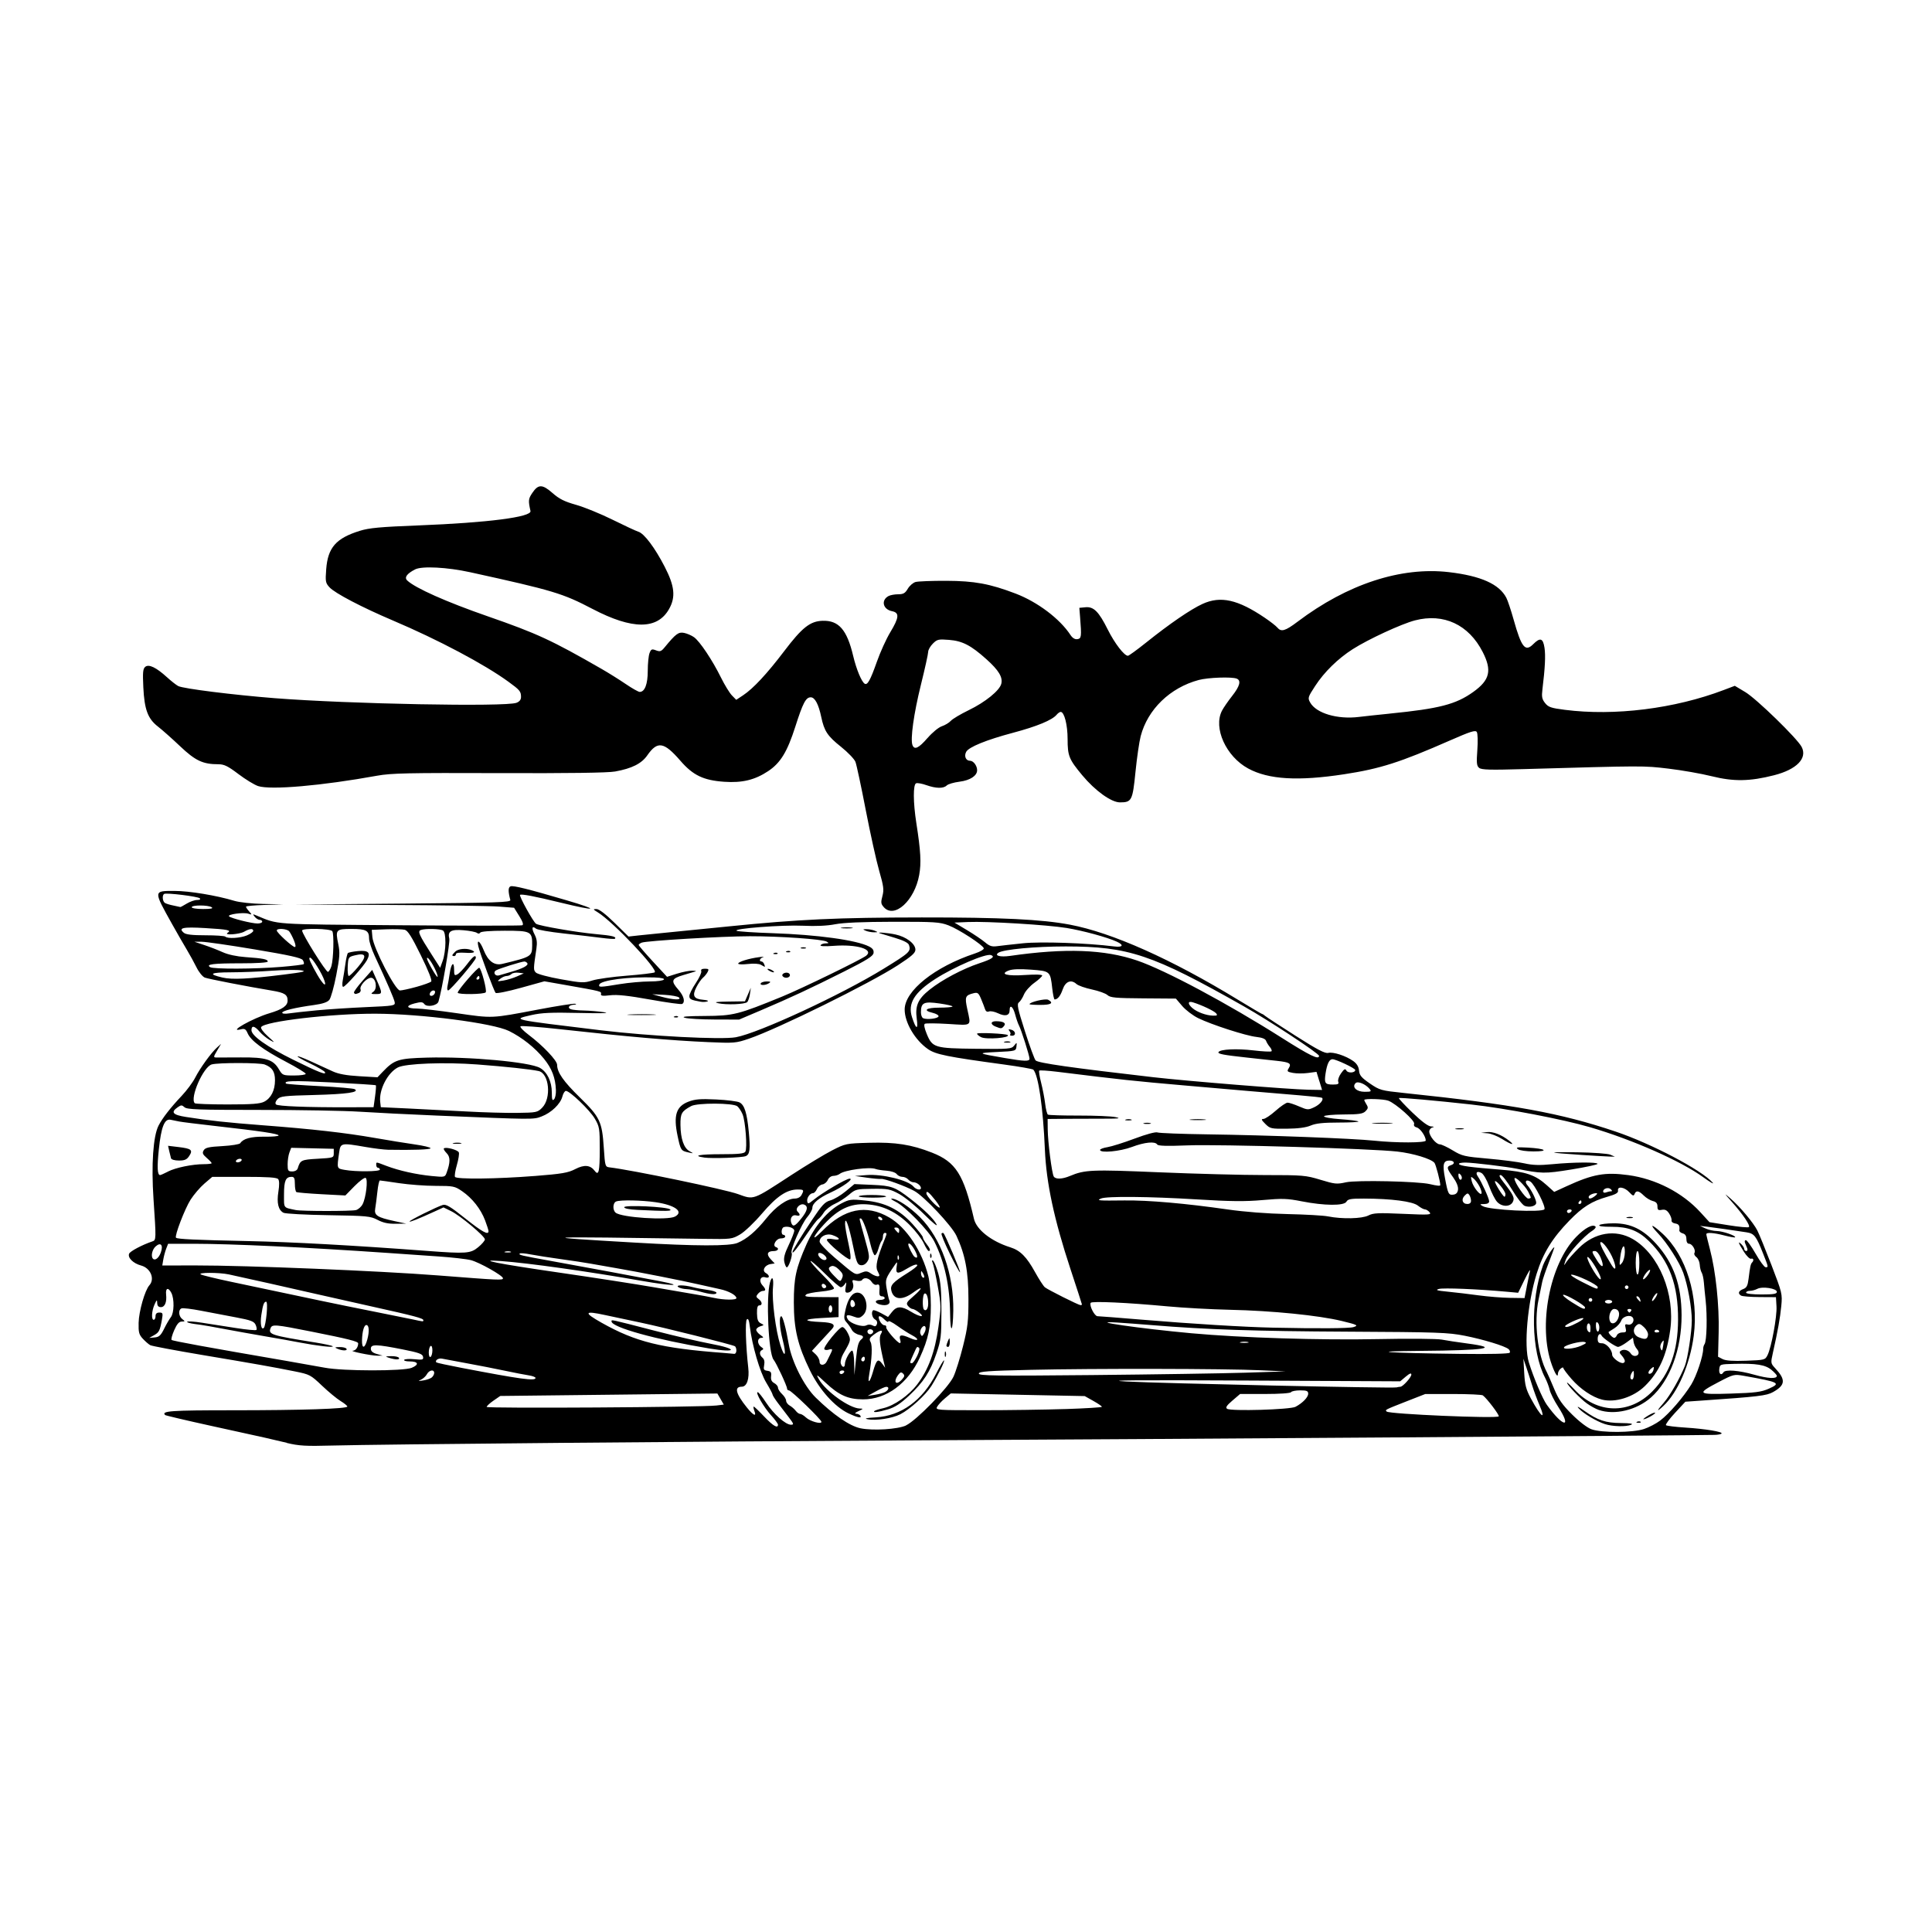 <svg width="1500" height="1500" viewBox="0 0 1500 1500" xmlns="http://www.w3.org/2000/svg">
  <!-- Original SVG transformiert und zentriert -->
  <svg x="100.0" y="377.533" width="1300" height="744.934" viewBox="0 0 694 397.68">
    org/2000/svg" viewBox="0 0 694 397.68">
  <path id="path213" d="M65.46,396.46c-3.3-.8-7.52-1.78-9.38-2.19-1.86-.41-11.76-2.59-22.01-4.84-10.25-2.25-18.8-4.27-19.01-4.47-1.69-1.69,2.34-1.98,27.82-1.98,28.9,0,47.7-.61,47.7-1.56,0-.31-1.27-1.34-2.81-2.28s-5.01-3.8-7.69-6.35c-4.71-4.48-5.1-4.68-11.25-5.92-9.11-1.83-15.75-3.01-38.57-6.84-11.11-1.87-20.73-3.68-21.37-4.03-.65-.35-2.02-1.54-3.05-2.64-1.61-1.73-1.86-2.65-1.77-6.63.11-4.79,2.6-13.49,4.46-15.56,2.37-2.65.49-7.13-3.44-8.19-3.25-.87-5.62-3.2-4.97-4.88.39-1.02,5.4-3.68,9.66-5.12,1.58-.53,1.59-.78.46-17.52-.96-14.28-.15-26.08,2.08-30.45,1.6-3.12,4.94-7.43,9.63-12.39,2.07-2.19,4.57-5.56,5.55-7.48,2.08-4.06,6.65-10.37,9.07-12.53l1.68-1.5-1.66,2.81c-1.56,2.64-1.57,2.82-.27,2.85.76.02,5.32,0,10.13-.04,10.32-.09,13.35.84,15.71,4.83,1.54,2.61,1.67,2.66,6.37,2.66,2.64,0,4.8-.31,4.8-.69s-3.72-2.65-8.27-5.04c-9.46-4.97-14.48-8.71-15.8-11.76-.75-1.73-1.24-2.03-2.74-1.66-5.9,1.48,4.83-4.59,11.74-6.64,5.41-1.61,7.56-3.1,7.56-5.26,0-2.46-1.24-3.25-6.4-4.11-10.42-1.74-26.35-4.83-27.9-5.41-.92-.35-2.47-2.24-3.44-4.22-.97-1.97-2.79-5.27-4.03-7.34-1.25-2.06-3.96-6.79-6.04-10.5-7.88-14.12-7.9-13.87.93-13.87,6.1,0,17.44,1.88,24.78,4.1,2.12.64,7.27,1.2,11.97,1.3l8.25.17-7.69.24c-4.23.13-7.69.46-7.69.72s.59,1.14,1.31,1.95c1.27,1.42,1.25,1.45-.37.95-2.08-.65-8.79.29-7.94,1.11.85.82,9.38,2.96,11.79,2.96,1.07,0,1.95-.34,1.95-.75s-.46-.75-1.03-.75-1.5-.57-2.06-1.27c-.92-1.13-.87-1.2.47-.64,9.61,3.98,5.71,3.71,59.62,4.14,27.43.22,50.28.22,50.77.01.62-.26.23-1.46-1.24-3.82l-2.14-3.44-6.26-.49c-3.44-.27-23.98-.57-45.63-.67l-39.37-.18,45-.38c39.51-.34,44.96-.52,44.7-1.51-.96-3.59-.92-5.26.11-5.66,1.09-.42,7.55,1.19,23.06,5.75,14.2,4.17,12.94,4.74-2.25,1.03-10.73-2.63-16.41-3.71-16.89-3.23s5.49,11.25,6.64,11.99c1.35.87,17.02,3.57,24.71,4.26,6.77.6,8.8,1.1,7.96,1.93-.18.18-2.68.01-5.56-.36-2.88-.38-9.93-1.2-15.67-1.83s-10.89-1.52-11.46-1.99c-1.66-1.38-1.95-.21-.59,2.42.94,1.81,1.13,3.33.75,5.88-1.28,8.52-1.28,8.82-.19,9.92.61.61,5.27,1.85,10.38,2.76,8.69,1.55,9.52,1.58,13.03.49,2.06-.64,8.48-1.53,14.25-1.98s10.97-1.07,11.54-1.37c1.76-.93-17.27-21.03-23.54-24.87-2.04-1.25-2.1-1.38-.58-1.38,1.07,0,3.75,2.04,7.48,5.7l5.81,5.7,4.14-.46c2.28-.25,7.52-.78,11.64-1.18,4.12-.4,15.77-1.56,25.87-2.58,28.75-2.91,45.15-3.67,79.88-3.7,32.85-.03,49.87.8,61.4,2.99,17.54,3.33,42.03,14.26,69.65,31.11,5.34,3.25,9.86,5.92,10.04,5.92s.75.35,1.24.79c.5.43,6.2,4.16,12.67,8.28,9,5.73,12.18,7.39,13.5,7.05,2.04-.51,7.31,1.21,10.36,3.39,1.46,1.04,2.23,2.31,2.39,3.95.19,1.98.99,2.93,4.48,5.33,4.1,2.81,4.6,2.95,14.25,3.96,45.45,4.76,64.82,8.3,87.63,15.99,14.83,5,35.57,15.9,40.18,21.12.8.9-.98-.11-3.94-2.26-9.27-6.7-29.15-15.48-46.73-20.64-11.3-3.32-34.98-7.86-49.26-9.44-14.6-1.62-29.78-2.97-30.08-2.67-.17.17,2.33,2.87,5.57,5.99,3.91,3.76,6.52,5.7,7.76,5.76,1.27.06,1.45.2.56.43-.72.19-1.31.95-1.31,1.69,0,1.85,2.83,5.3,4.35,5.3.68,0,3.11,1.13,5.38,2.51,3.86,2.34,4.85,2.57,14.64,3.42,5.78.5,12.54,1.38,15.04,1.95,3.45.78,6.25.87,11.63.35,8.76-.85,18.71-.92,18.71-.14,0,.32-4.89,1.37-10.86,2.34-11.09,1.79-12.37,1.77-22.89-.37-3.93-.8-17.77-2.46-20.86-2.5-1.78-.03-3.05.25-2.82.62.47.76,4.59,1.31,17.39,2.33,10.31.82,14.26,2.16,18.99,6.43l3.08,2.78,5.05-2.32c10.95-5.04,16.01-5.96,25.67-4.64,11.38,1.55,22.44,7.25,29.89,15.4l3.75,4.1,7.91,1.27c4.35.7,8.14,1.04,8.42.77.66-.66-2.35-5.14-6.91-10.29-3.49-3.94-3.52-4-.65-1.5,3.95,3.44,9.38,9.91,11.07,13.19.74,1.44,3.38,7.92,5.88,14.4,4.41,11.48,4.52,11.92,4.04,16.93-.48,4.95-1.42,10.23-3.48,19.4-.94,4.2-.92,4.35.97,6.38,4.43,4.75,4.24,6.98-.88,9.86-2.69,1.51-5.9,1.9-29.62,3.54l-6.74.47-4.28,4.61c-2.35,2.53-4.04,4.83-3.76,5.12.29.28,3.9.73,8.02.99,8.41.54,15.74,1.76,15.01,2.49-.27.27-1.56.51-2.87.54-12.5.27-229.4,1.75-328.63,2.25-92.05.46-225.22,1.64-244.5,2.17-10.84.3-13.65.13-18.75-1.1h0ZM628.01,390.75c2.03-.67,5.05-2.25,6.7-3.5,3.72-2.82,9.65-9.69,12.89-14.94,2.19-3.55,4.96-11.87,4.95-14.84,0-.62.25-1.46.55-1.88.94-1.26,1.19-11.67.44-18.38-.25-2.27-.58-5.51-.71-7.19-.14-1.69-.55-3.54-.92-4.12-.37-.58-.72-2.05-.79-3.26-.07-1.21-.7-2.62-1.4-3.14s-1.06-1.29-.8-1.72c.68-1.1-.91-3.82-2.24-3.82-.68,0-1.1-.74-1.1-1.95,0-1.32-.49-2.07-1.51-2.34-.83-.22-1.47-.78-1.41-1.24.23-1.97-.17-2.63-1.76-2.88-.93-.14-1.59-.71-1.47-1.26.12-.55-.33-1.85-1-2.87-.9-1.37-1.7-1.77-3.03-1.52-1.5.29-1.81.04-1.81-1.41,0-1.26-.54-1.89-1.94-2.24-1.07-.27-2.74-1.29-3.72-2.26-2.06-2.06-3.21-2.25-3.83-.64-.36.93-.76.79-2.19-.75-2.01-2.17-5.02-2.59-4.67-.66.17.93-.94,1.56-4.51,2.58-6.38,1.82-10.16,4.19-15.63,9.82-7.1,7.3-10.92,13.51-13.58,22.03-3.78,12.13-5.36,29.92-3.25,36.71,2,6.45,5.68,15.13,7.47,17.63,6.73,9.39,10.64,10.01,4.65.74-1.62-2.51-3.18-5.63-3.47-6.93-.29-1.3-1.15-3.57-1.91-5.04-5.79-11.11-6.18-31.94-.87-46.51.96-2.64,4.71-8.52,4.7-7.37,0,.13-1.05,2.95-2.32,6.25s-2.48,6.84-2.68,7.88c-.2,1.03-.88,4.35-1.52,7.37-1.98,9.4-.42,22.92,3.48,30.19.35.65,1.68,3.69,2.96,6.77,1.85,4.44,3.38,6.64,7.46,10.68,3.03,3.01,6.33,5.52,8.06,6.13,4.21,1.5,17.08,1.43,21.74-.12h0ZM611.81,388.71c-3.53-1.15-9-4.43-10.85-6.52-.97-1.09-.18-.75,2.25.97,5.61,3.98,8.84,5.06,15.28,5.12,3.89.04,5.24.26,4.22.7-2.09.9-7.74.76-10.9-.27h0ZM625.19,387.72c.54-.22,1.19-.19,1.44.06.25.25-.19.43-.98.39-.87-.04-1.05-.21-.45-.45ZM629.73,385.18c1.39-.85,2.68-1.38,2.88-1.18.38.38-3.77,2.72-4.8,2.72-.33,0,.54-.69,1.92-1.54h0ZM609.21,382.82c-1.24-.43-3.43-1.64-4.88-2.68-2.75-1.98-8.16-7.64-8.22-8.58-.02-.3,1.35.96,3.05,2.79,9.34,10.14,22.77,10.48,32.28.83,7.28-7.4,10.63-16.68,10.69-29.71.07-14.46-3.59-24.34-12.12-32.66-4.43-4.32-8.57-5.9-15.38-5.88-3.77.01-5.57-.24-5.1-.71.4-.4,3.09-.73,5.97-.73,7.01,0,12.09,2.46,17.56,8.5,7.23,7.99,10.49,17.15,10.53,29.6.04,14.1-4.84,27.19-12.73,34.12-5.97,5.25-15.09,7.4-21.65,5.11h0ZM636.33,379.7c2.49-2.83,6.73-10.28,8.62-15.1,1.18-3.02,2.88-14.17,2.88-18.86,0-5.3-1.65-14.5-3.55-19.76-1.59-4.41-6.7-12.39-10.47-16.35-3.89-4.09-2.69-4.07,1.78.04,9.97,9.14,15.17,26.1,13.03,42.48-1.55,11.82-6.63,23.54-12.63,29.09-2.96,2.74-2.81,2.05.34-1.53h0ZM610.58,378.55c-4-1.02-8.95-4.36-12.56-8.49-1.89-2.16-3.44-4.23-3.44-4.6s-.51-.25-1.12.27c-.62.51-1.13,1.47-1.13,2.12,0,1.79-1.09.2-2.49-3.62-5.87-16.05-.97-41.84,10.09-53.14,3.62-3.7,6.86-5.42,7.99-4.24.29.3-.32,1.08-1.35,1.73-3.5,2.21-10.12,9.51-11.02,12.15-.88,2.58-.88,2.59.33.75.68-1.03,2.98-3.61,5.11-5.73,6.52-6.48,15.24-7.91,22.44-3.7,10.81,6.34,17.53,22.71,15.45,37.68-1.46,10.51-4.59,17.43-10.5,23.21-4.72,4.62-12.31,7.01-17.81,5.61h0ZM623.82,368.16c0-1.61-.17-1.81-.74-.94-.95,1.47-.95,3,0,3,.41,0,.74-.93.74-2.06ZM631.98,366.06c.24-1.22.11-1.28-.94-.41-1.43,1.19-1.61,2.58-.27,2.13.52-.17,1.06-.95,1.21-1.73h0ZM620.08,362.6c0-.48-.58-1.52-1.28-2.3-1.06-1.17-1.1-1.53-.26-2.05,1.22-.75,3.18-.15,4.01,1.23.33.55,1.07.99,1.64.99,1.66,0,2.13-1.48.9-2.86-.62-.7-1.25-2.04-1.39-2.99l-.26-1.73-2.58,1.91c-1.42,1.05-3.05,1.91-3.61,1.91-1.04,0-6.34-3.65-6.8-4.69-.57-1.28-1.63-.43-1.63,1.31,0,1.48.38,1.88,1.79,1.88,1.81,0,4.21,2.71,4.21,4.76,0,1.15,2.8,3.39,4.31,3.45.52.02.94-.36.94-.84h0ZM636.01,355.86c.3-2.07.23-2.2-.61-1.05-.53.72-.78,1.79-.56,2.37.59,1.54.78,1.32,1.17-1.31ZM601.92,356.24c2.17-.96,2.48-1.31,1.39-1.57-1.62-.39-7.82,1.21-8.41,2.16-.69,1.11,4.1.71,7.03-.59ZM629.68,351.77c.12-.82-.62-2.25-1.67-3.24-1.56-1.47-2.08-1.61-3.03-.82-1.88,1.56-1.41,4.12.92,5.04,2.66,1.05,3.51.83,3.78-.98h0ZM616.81,351.85c.24-.62,1.25-1.13,2.24-1.13,1.54,0,1.74-.27,1.35-1.82-.39-1.54-.23-1.76,1.01-1.44,1.5.39,2.83-1.47,2-2.81-.91-1.47-4.11-.7-4.82,1.15-.38,1.01-1.64,2.43-2.79,3.15-1.15.72-2.23,1.41-2.39,1.52-.46.33,1.52,2.5,2.28,2.5.37,0,.88-.51,1.11-1.13h0ZM605.83,348.85c0-1.03-.34-1.87-.75-1.87-.84,0-1.03,2.47-.25,3.25.83.83,1,.59,1-1.38ZM608.89,346.74c-.58-.58-.81-.28-.81,1.09,0,2.47,1.05,3.53,1.38,1.38.14-.91-.12-2.02-.56-2.47h0ZM634.33,350.4c0-.79-1.44-1.12-1.87-.43-.26.42.05.76.7.76s1.17-.15,1.17-.33h0ZM600.58,346.6c1.93-1.03,2.8-1.82,2.03-1.84-1.36-.03-7.28,2.7-7.28,3.36,0,.79,2.05.2,5.25-1.52ZM617.2,345.15c1.05-2.3.37-4.17-1.5-4.17-1.48,0-2.59,3.03-1.83,5.01.61,1.59,2.43,1.13,3.33-.84ZM622.71,341.73c.25-.41-.08-.75-.75-.75s-1,.34-.75.75c.25.41.59.75.75.75s.5-.34.75-.75ZM603.58,340.39c0-.9-8.07-5.59-9.05-5.27-.47.16,1.12,1.53,3.53,3.05,4.52,2.84,5.52,3.24,5.52,2.22h0ZM614.83,337.98c0-.41-.67-.75-1.5-.75s-1.5.34-1.5.75.67.75,1.5.75,1.5-.34,1.5-.75ZM606.58,337.23c0-.41-.34-.75-.75-.75s-.75.34-.75.75.34.75.75.75.75-.34.75-.75ZM626.35,336.85c-.24-.62-.77-1.13-1.19-1.13s-.37.48.17,1.13c.51.62,1.05,1.13,1.19,1.13s.07-.51-.17-1.13ZM633.53,334.6c0-.41-.5-.09-1.1.71-.61.8-1.1,1.79-1.1,2.21s.5.09,1.1-.71c.61-.8,1.1-1.79,1.1-2.21ZM608.83,331.95c0-1-8.88-5.23-10.87-5.18-.83.02,1.03,1.31,4.12,2.88,6.45,3.26,6.75,3.36,6.75,2.3ZM621.58,331.98c0-.41-.34-.75-.75-.75s-.75.34-.75.75.34.75.75.75.75-.34.75-.75ZM609.16,325.86c-1.76-3.45-4.17-6.79-4.59-6.37-.41.41,1.61,4.5,3.69,7.47,1.95,2.77,2.52,2.08.9-1.1h0ZM630.56,324.96c-.01-.47-.69-.06-1.5.92-.81.97-1.46,2.16-1.45,2.62.01.47.69.06,1.5-.92.81-.97,1.46-2.16,1.45-2.62ZM626.08,321.85c0-2.75-.33-4.87-.75-4.87s-.75,2.13-.75,4.87.33,4.87.75,4.87.75-2.13.75-4.87ZM615.32,320.56c-1.41-3.66-4.6-7.95-5.36-7.2-.45.44,1.3,4,4.67,9.5,1.65,2.69,2.07,1.29.69-2.3h0ZM610.03,319.67c-.62-1.48-1.65-2.69-2.29-2.69-1.55,0-1.49.25.84,3.95,2.26,3.59,3.15,2.82,1.45-1.25ZM620.08,317.43c0-4.14-1.36-2.58-1.92,2.2-.41,3.47-.35,3.62.74,2.26.65-.8,1.18-2.81,1.18-4.46ZM621.03,302.96c.73-.19,1.74-.18,2.25.03.51.21-.09.36-1.33.35-1.24-.01-1.65-.18-.92-.37h0ZM322.14,389.24c4.2-1.96,17.54-15.63,19.65-20.14.97-2.06,2.76-7.8,3.99-12.75,1.95-7.84,2.24-10.35,2.23-19.5,0-11.34-1.35-18.42-4.97-26.18-1.98-4.24-13.48-16.45-17.56-18.65-3.73-2.01-12.3-5.11-13.62-4.93-.64.09-3.36-.15-6.04-.53l-4.87-.69,4.87-.38c6.5-.51,17.23,2.13,19.44,4.79,1.04,1.25,3.06,1.65,3.06.6s-1.74-2.4-3.06-2.4c-.69,0-1.68-.51-2.19-1.13-.51-.62-1.61-1.12-2.45-1.12s-1.89-.52-2.35-1.15c-.48-.65-2.29-1.26-4.21-1.4-1.85-.13-3.87-.45-4.49-.7-2.46-.99-12.89.41-14.9,2.01-.56.45-1.74.82-2.62.84-.92.01-1.91.73-2.33,1.68-.4.91-1.41,1.76-2.25,1.87-.84.12-1.86.98-2.26,1.91-.41.93-1.13,1.69-1.6,1.69-1.29,0-2.7,2.01-2.41,3.45.22,1.11.54,1.04,2.5-.57,3.76-3.07,13.62-8.88,15.06-8.88,1.93,0-2.72,3.38-7.94,5.78-4.85,2.22-7.5,4.46-7.5,6.33,0,.74-.95,2.45-2.11,3.81-2.37,2.78-7.18,13.78-6.49,14.88.52.84-1.19,5.96-1.99,5.96-.3,0-.76-1-1.03-2.22-.36-1.64.11-3.48,1.82-7.04,1.27-2.65,2.3-5.33,2.3-5.94,0-1.13-2.66-2.03-4.34-1.47-1.09.36-1.23,3.18-.16,3.18.41,0,.75.34.75.75s-.82.75-1.82.75c-1.95,0-3.66,3.05-2.03,3.59,1.55.52.88,1.66-.98,1.66-2.62,0-3.09,1.34-1.18,3.37l1.65,1.76-1.68.25c-2.44.36-3.73,2.73-2.02,3.7,1.8,1.03,1.66,2.38-.19,1.8-2.02-.64-2.81,1.51-1.21,3.28,1.49,1.64,1.54,2.35.18,2.35-.57,0-1.48.54-2.03,1.21-.85,1.02-.8,1.35.28,2.15,1.53,1.12,1.69,2.65.27,2.65-.71,0-.99,1.01-.94,3.34.05,2.55.43,3.52,1.57,4.08,1.46.72,1.46.75-.19,1.24-.93.28-1.69.93-1.69,1.45s.76,1.48,1.69,2.12c1.42.99,1.48,1.18.38,1.22-.79.02-1.31.62-1.31,1.5,0,.8.59,1.84,1.31,2.29.94.59,1.05.94.38,1.22-1.26.53-1.19,2.13.16,3.24.71.59.94,1.65.67,3.03-.36,1.81-.16,2.16,1.34,2.37,1.43.2,1.72.64,1.53,2.26-.17,1.42.22,2.25,1.31,2.84.85.46,1.55,1.31,1.55,1.9s.76,1.77,1.68,2.63,1.68,2.1,1.69,2.76c0,.66.68,1.57,1.5,2.03.82.46,1.93,1.42,2.48,2.15.55.72,1.37,1.31,1.84,1.31s1.56.67,2.43,1.49c1.69,1.58,6.39,2.9,6.39,1.79,0-.94-12.48-13.02-13.45-13.02-.44,0-.8-.35-.8-.78,0-1.06-4.44-10.57-5.59-11.97-2.13-2.59-3.2-25.98-1.47-32.06.87-3.05,1.59-1.76,1.22,2.18-.5,5.18,1.13,17.87,3.07,23.88,1.89,5.87,2.6,4.17.94-2.28-1.27-4.94-1.55-9.72-.57-9.72.62,0,1.96,5.02,3.11,11.63,1.26,7.24,6.38,17.38,11.14,22.05,7.28,7.14,14.13,11.84,18.6,12.76,5.17,1.06,15.43.42,18.85-1.17h0ZM306.21,386.69c-1.56-.31-.53-.55,3.37-.77,10.63-.62,19.41-7.01,25.12-18.27,1.58-3.12,3.02-5.53,3.19-5.35.38.38-2.62,6.45-5.25,10.62-2.37,3.76-8.88,9.67-12.89,11.72-3.36,1.71-10.11,2.74-13.56,2.05h0ZM298.33,384.29c-5.78-2.77-12.05-9.75-15.99-17.81-5.07-10.37-6.69-17.16-6.7-28.12-.01-10.21.88-14.32,5.23-24.13,3.36-7.57,8.88-14.08,14.34-16.91,3.47-1.8,4.06-1.88,9.92-1.29,8.47.85,14.26,3.74,19.8,9.86,2.29,2.53,4.17,4.96,4.18,5.41,0,.45.68,1.65,1.48,2.68,1.55,1.98,1.87,3.01.94,2.98-.31-.01-1.22-1.45-2.02-3.19-.8-1.74-3.4-5.12-5.78-7.51-5.47-5.49-11.21-8.25-18.03-8.65-6.63-.39-11.71,2-17.49,8.25-4.83,5.21-5.61,7.67-.94,2.93,9.34-9.47,18.34-11.31,27.96-5.7,7.06,4.11,13.62,14,16.18,24.39.56,2.27,1.02,7.67,1.02,12,0,9.03-1.02,13.9-4.5,21.52-4.96,10.87-13.92,17.49-23.6,17.46-6.19-.02-9.97-1.7-15.51-6.89-3.84-3.6-4.1-3.73-2.8-1.45,2.88,5.04,12.68,12.05,16.98,12.14,1.54.03,1.48.14-.54,1.06-1.38.63-1.76,1.05-.98,1.09.7.03,1.48.4,1.73.81.73,1.19-1.21.81-4.87-.94h0ZM313.51,375.38c1.53-.82,1.77-2.17.39-2.12-.52.02-2.46.88-4.31,1.91l-3.37,1.87,2.99-.47c1.64-.26,3.58-.79,4.31-1.18h0ZM320.47,370.21c1.09-1.21,1.18-1.71.44-2.44-.74-.73-1.16-.62-2.01.54-2.22,3-.89,4.61,1.57,1.9h0ZM308.48,366.87c1.43-4.91,2.08-5.47,3.76-3.21l1.26,1.7-.45-1.88c-1.82-7.58-2.17-10.76-1.33-12.1,1.2-1.91-.14-1.81-2.88.22-1.85,1.37-2.06,1.85-1.37,3.13.78,1.45.54,6.95-.59,13.44-.73,4.18.25,3.4,1.61-1.3h0ZM296.46,367.23c.25-.41-.06-.75-.71-.75s-1.17.34-1.17.75.32.75.71.75.91-.34,1.17-.75ZM303.69,353.54q1.56-1.31-.8-1.79c-1.31-.26-2.73-1.18-3.18-2.06-.45-.87-1.42-2.26-2.17-3.09-1.2-1.33-1.25-1.93-.46-5.43,1.01-4.45,2.79-6.95,4.94-6.95,3.49,0,5.13,6.82,2.26,9.41-1.32,1.2-1.87,1.27-3.89.5-2.71-1.02-3.48-.63-2.35,1.19,1.09,1.75,6.03,3.34,7.66,2.46.78-.42,1.78-.4,2.58.04.98.55,1.42.42,1.78-.53.3-.78.01-1.52-.76-1.95-1.19-.67-1.69-2.92-.83-3.79.23-.23,1.72.3,3.32,1.17l2.9,1.59,1.61-2.05c1.98-2.52,3.97-2.56,7.88-.15,3.65,2.25,6.13,2.51,3.37.36-1.03-.81-2.26-1.47-2.72-1.48-.47,0-1.3-.57-1.86-1.24-.89-1.07-.62-1.57,2.16-3.96,4.09-3.53,4.11-4.64.03-1.63-4.59,3.38-8.16,3.08-9.1-.76-.55-2.25.61-3.5,6.81-7.37,2.17-1.35,3.94-2.75,3.94-3.11,0-.78-1.83-.15-4.87,1.69-3.33,2.01-4.15,1.77-3.7-1.07.34-2.17.28-2.28-.58-1.03-4.1,5.96-4.17,6.15-3.56,9.93.33,2.02.82,4.26,1.11,4.98.63,1.61-1.12,2.43-3.77,1.76-2.43-.61-2.42-1.94,0-1.94,1.03,0,1.87-.34,1.87-.75s-.53-.75-1.18-.75c-.76,0-1.13-.6-1.04-1.69.23-2.89,0-3.53-1.11-3.1-.61.23-1.5-.26-2.06-1.15-1.03-1.64-3.2-2.09-3.99-.81-.26.41-1.33.54-2.38.27-1.7-.43-1.86-.3-1.39,1.16.58,1.82-.67,3.82-2.38,3.82-.83,0-.98-.59-.63-2.44.37-1.95.3-2.17-.35-1.13-.45.72-1.22,1.31-1.7,1.31s-3.51-2.61-6.71-5.79c-3.21-3.19-5.83-5.46-5.83-5.04s2.19,2.93,4.87,5.59c2.68,2.66,4.87,5.21,4.87,5.68,0,.51-2.17,1.05-5.42,1.36-2.98.28-5.75.83-6.15,1.23-.92.92-.15,1.03,7.45,1.07l6,.03v8.25l-7.13.39c-7.74.42-7.77,1.33-.06,1.66,4.92.21,6.17,1.05,4.41,2.95-.53.57-2.61,2.83-4.62,5.02l-3.64,3.97,1.58,1.47c.87.81,1.58,2.16,1.58,3,0,1.77,2.15,1.71,2.99-.08.29-.62.92-1.88,1.39-2.8,1.19-2.3,1.1-2.62-.57-2.09-.79.25-1.61.17-1.83-.18-.56-.9,6.17-9.18,7.46-9.18.59,0,1.64,1.17,2.32,2.61,1.32,2.77,1.29,2.91-1.93,8.49-.78,1.36-1.25,3.13-1.04,3.94.46,1.74,1.71,1.97,1.71.31s2.14-5.59,3.02-5.59c.4,0,.78,2.28.83,5.06l.1,5.06.67-6.75c.54-5.41.98-7.01,2.23-8.06h0ZM326.75,360.48c.87-1.8,1.16-3.18.72-3.45-.85-.52-.69-.72-2.34,2.91-1.5,3.3-1.54,3.54-.56,3.54.4,0,1.38-1.35,2.18-3ZM305.08,361.56c0-.64-.34-.96-.75-.71-.41.25-.75.78-.75,1.17s.34.71.75.71.75-.53.75-1.17ZM319.73,353.79c-.68-2.14.44-2.37,3.95-.8,3.63,1.63,4.32.63.81-1.19-1.29-.67-3.99-2.39-6-3.84-2.01-1.45-3.66-2.26-3.66-1.81s-.67.15-1.5-.68c-2.1-2.1-3.16-1.91-2.11.38.47,1.03,1.33,1.88,1.92,1.88s.94.37.79.83c-.28.83,4.49,6.38,5.64,6.57.34.06.41-.55.16-1.34h0ZM329.84,350.71c.45-.83.58-1.9.29-2.36-.72-1.16-2.58,1.42-2.04,2.83.54,1.4.79,1.33,1.75-.46ZM308.42,350.78c.55-.9-.86-1.79-1.86-1.17-.84.52-.29,1.87.76,1.87.36,0,.86-.31,1.09-.7ZM291.58,340.98c0-.83-.34-1.5-.75-1.5s-.75.68-.75,1.5.34,1.5.75,1.5.75-.68.75-1.5ZM331.33,338.74c0-2.75-.72-4.62-1.58-4.09-.76.47-.92,5.83-.19,6.56.9.9,1.77-.31,1.77-2.46h0ZM300.78,339.78c.6-.6-.19-2.55-1.03-2.55-.37,0-.67.68-.67,1.5,0,1.46.8,1.95,1.7,1.05ZM288.66,331c-.96-.96-1.94-.22-1.23.93.28.45.85.6,1.27.34.51-.32.5-.74-.04-1.27h0ZM294.4,324.71c-1.19-1.19-2.4-1.76-3.13-1.48-1.71.66-1.49,1.41,1.22,4.19,2.37,2.42,2.43,2.44,3.13.85.58-1.3.34-1.99-1.22-3.55h0ZM329.17,326.22c-.65-1.12-.8-1.16-.82-.18-.03,1.26.76,2.4,1.3,1.87.18-.18-.04-.93-.48-1.69h0ZM311.08,327.05c0-.23-.35-1.08-.78-1.88-.94-1.75-.14-5.27,2.94-12.92,1.03-2.57,1.04-2.78.09-2.78-.41,0-.75.62-.75,1.38s-.25,1.63-.56,1.94c-.31.31-.91,1.8-1.34,3.31-.43,1.51-1.1,2.69-1.5,2.62-.4-.07-1.2-2.1-1.77-4.5-1.31-5.47-3.28-10.74-4.02-10.74-.72,0-.88-.8,1.65,8.25,2.01,7.2,2.11,8.02,1.07,9.61-.72,1.11-1.71,1.65-2.74,1.5-1.41-.2-1.81-1.24-3.23-8.19-1.69-8.3-3.27-12.59-3.27-8.92,0,1.03.63,4.66,1.4,8.07.81,3.6,1.11,6.37.71,6.62-.79.49-9.65-6.94-9.65-8.09,0-.47,1.04-.56,2.7-.25,3.17.59,2.92-.55-.37-1.7-2.52-.88-5.33.56-5.33,2.72,0,.7,2.76,3.64,6.14,6.52,8.92,7.62,8.57,7.42,11.15,6.35,1.83-.76,2.49-.72,3.89.26,1.7,1.18,3.56,1.62,3.56.83h0ZM289.16,319.84c-.41-1.23-2.65-2.55-3.28-1.92-.71.71,1.13,2.8,2.48,2.8.6,0,.96-.4.8-.88h0ZM319.09,319.09c-.24-.6-.42-.42-.45.45-.03.79.14,1.23.39.98.25-.25.28-.9.06-1.44h0ZM325.74,316.57c-1.18-2.19-2.66-3.45-2.66-2.26,0,.84,1.92,4.59,2.59,5.06,1.43,1,1.46-.23.07-2.8h0ZM319.33,308.35c0-.62-.55-1.12-1.22-1.12-1,0-1.05.2-.28,1.12.51.62,1.06,1.13,1.22,1.13s.28-.51.28-1.13ZM312.21,303.48c-.25-.41-.8-.75-1.21-.75s-.54.34-.29.75c.25.41.8.75,1.21.75s.54-.34.29-.75ZM309.02,383.29c.24-.24,1.85-.76,3.56-1.14,4.65-1.05,10.72-5.29,14.26-9.97,4.58-6.07,7.27-13.35,8.71-23.58,1.18-8.4,1.17-9.07-.25-16.99-.82-4.54-1.76-8.9-2.11-9.69-.41-.94-.36-1.27.15-.96.43.26,1.38,2.6,2.13,5.19,1.04,3.61,1.35,7.33,1.34,15.96-.01,10.25-.19,11.78-2.05,17.25-2.61,7.69-5.38,11.96-11.36,17.56-3.53,3.3-5.85,4.81-8.7,5.66-3.99,1.19-6.46,1.5-5.68.71h0ZM338.2,359.73c0-1.03.17-1.45.38-.94.21.52.21,1.36,0,1.88-.21.52-.38.09-.38-.94h0ZM338.88,356.16c.03-.31.34-1.24.7-2.06.57-1.33.65-1.27.7.56.03,1.13-.28,2.06-.7,2.06s-.73-.25-.7-.56ZM340.42,343.01c-.13-11.58-2.31-21.56-6.56-29.99-2.24-4.45-12.04-14.52-16.03-16.47-1.44-.71-2.19-1.29-1.66-1.3,2.2-.04,7.54,3.47,11.82,7.77,8.7,8.74,13.97,23.59,13.74,38.71-.14,8.92-1.21,9.97-1.31,1.28ZM340.31,318.13c-2.15-4.38-3.7-8.17-3.45-8.43s.63-.31.83-.11c.73.73,7.14,15.89,6.84,16.19-.17.17-2.07-3.27-4.22-7.65h0ZM332.14,318.79c.04-.87.21-1.05.45-.45.22.54.19,1.19-.06,1.44-.25.25-.43-.19-.39-.98h0ZM275.08,317.45c0-.73,3.27-6.12,8.14-13.42,4.14-6.19,5.3-7.43,7.56-8.04,1.47-.4,4.31-2.08,6.32-3.74l3.65-3.02,7.34.32c8.07.35,9.53.88,15.81,5.75,5.79,4.49,9.64,8.25,10.89,10.62.61,1.17-1.58-.6-5.12-4.13-3.41-3.4-8.06-7.19-10.33-8.43-3.79-2.07-4.69-2.24-11.09-2.17-6.69.07-7.07.17-9.75,2.46-1.53,1.31-4.2,3.03-5.93,3.81-1.73.79-3.74,2.38-4.48,3.54-.74,1.16-1.77,2.38-2.3,2.71s-2.71,3.2-4.85,6.38c-3.71,5.51-5.85,8.21-5.85,7.37h0ZM302.57,294.29c.45-.72,10.11-.71,11.25.01.48.3-1.94.55-5.37.55s-6.08-.25-5.88-.56h0ZM269.08,388.96c0-.42-1.31-2.19-2.9-3.94-2.99-3.26-6.61-9.55-5.51-9.55.34,0,1.9,1.94,3.45,4.31,3.14,4.79,8.09,9.19,10.32,9.19,1.3,0,1.21-.32-.83-3-1.26-1.65-3.3-4.33-4.54-5.96s-2.25-3.23-2.25-3.56c0-.33-1.19-2.58-2.64-4.98-2.63-4.36-5.83-15.36-6.79-23.28-.3-2.52-.68-3.41-1.22-2.88-.75.75-.45,11,.58,20.03.53,4.64-.57,7.87-2.69,7.87-3.22,0-2.52,2.86,2.13,8.63,2.64,3.27,4.07,3.97,3.14,1.53-.4-1.05-.54-1.91-.3-1.91s2.18,1.86,4.32,4.12c3.68,3.89,5.72,5.09,5.72,3.36h0ZM567.8,385.51c.43-.43-4.88-7.45-6.59-8.71-.41-.3-5.95-.56-12.3-.56h-11.55s-7.95,3.11-7.95,3.11c-8.91,3.5-8.77,3.43-8.04,4.16,1.06,1.06,45.47,2.97,46.43,2h0ZM584.61,380.66c-.96-2.23-2.31-5.91-3.01-8.18-.7-2.27-1.78-5.64-2.42-7.5l-1.15-3.38.34,6c.28,4.94.77,6.79,2.77,10.5,4.21,7.82,6.44,9.46,3.47,2.55h0ZM388.14,382.48c8.35-.27,15.19-.69,15.19-.94,0-.24-1.6-1.34-3.56-2.44l-3.56-2-27.76-.55-27.76-.55-2.45,2.06c-1.35,1.13-2.79,2.7-3.21,3.48-.74,1.38-.16,1.42,18.58,1.42,10.64,0,26.17-.22,34.53-.49h0ZM483.58,381.54c2.96-1.58,5.25-3.95,5.25-5.44,0-1.12-.61-1.37-3.33-1.37-1.83,0-3.54.34-3.79.75-.27.44-4.71.75-10.78.75h-10.32l-3.19,2.73c-2.42,2.07-2.95,2.9-2.2,3.41,1.58,1.07,26.15.35,28.37-.83h0ZM243.41,381.02l3.2-.39-1.33-2.3-1.33-2.3-45,.51-45,.51-2.81,1.94c-1.55,1.07-2.81,2.24-2.81,2.6,0,.68,89.15.14,95.08-.58h0ZM679.69,374.06c5.26-2.33,4.48-2.73-10.19-5.34-4.14-.73-4.33-.69-10.47,2.52-9.39,4.92-9.02,5.27,5.05,4.82,10.07-.32,12.52-.64,15.61-2ZM527.04,373.23c1.02,0,4.54-3.91,4.54-5.04,0-.77-.68-.52-2.31.85l-2.31,1.94-63.51-.32c-46.17-.24-59.82-.13-50.01.4,14.64.78,110.37,2.87,112,2.44.55-.14,1.26-.26,1.59-.26ZM125.57,369.38c.55-.46,1.01-1.3,1.01-1.87,0-1.58-2.09-1.23-3.02.51-.45.85-1.56,1.87-2.46,2.27-1.34.59-1.17.65.92.33,1.4-.22,3.01-.78,3.56-1.24ZM168.58,369.58c0-.36-1.27-.84-2.81-1.07-1.55-.23-6.02-1.1-9.94-1.93s-11.01-2.22-15.75-3.08-9.36-1.73-10.27-1.92c-1.48-.32-3.1.78-2.31,1.57.18.18,4.85,1.19,10.39,2.25,24.55,4.71,30.69,5.55,30.69,4.18ZM683.08,368.71c0-.33-1-1.44-2.22-2.46-2.53-2.13-6.28-2.74-15.41-2.51-5.94.15-6,.17-6.24,2.2-.23,2,.82,2.79,1.74,1.3.77-1.25,6.39-.81,12.75,1,5.68,1.61,9.37,1.8,9.37.48ZM462.58,367.41l16.87-.54-10.5-.48c-14.55-.67-69.22-.77-95.13-.17-17.82.41-21.5.68-21.5,1.56s6.69,1,46.69.61c25.68-.25,54.28-.69,63.56-.98h0ZM117.28,365.37c3.18-1.33,2.72-2.64-.92-2.64-1.44,0-2.45-.29-2.23-.64s2.13-.48,4.24-.27c3.46.33,3.82.23,3.58-1.04-.22-1.15-1.78-1.71-8.51-3.04-10.89-2.15-13.12-2.2-13.12-.28,0,1.02.75,1.7,2.44,2.18l2.44.7-2.25.02c-2.43.02-12.05-1.97-10.02-2.07,1.12-.06,2.14-1.51,2.14-3.03,0-.81-4.15-1.85-19.5-4.91-15.03-2.99-16.16-3.08-16.82-1.37-.99,2.58.27,2.98,18.63,5.92,3.68.59,6.88,1.29,7.13,1.55.59.64-6.39-.16-13.81-1.58-3.3-.63-8.87-1.64-12.37-2.22-3.51-.59-8.4-1.45-10.87-1.91-13.88-2.59-16.82-3.1-20.05-3.5-1.95-.24-3.41-.67-3.23-.95.17-.28,2.95-.1,6.17.41,3.22.51,9.51,1.49,13.97,2.18,4.46.7,8.31,1.06,8.56.81.25-.25.1-1.21-.32-2.14-.65-1.42-1.95-1.91-8.18-3.08-4.07-.76-10.58-2-14.45-2.75-3.88-.75-7.5-1.19-8.06-.97-1.44.55-1.26,3.25.3,4.44,1.23.93,1.21,1-.23,1.02-1.12.02-1.99,1.02-3.12,3.59-.86,1.96-1.35,3.77-1.08,4.03.44.42,14.86,3.06,47.37,8.65,5.98,1.03,13.24,2.32,16.12,2.86,7.69,1.45,32.62,1.47,36.08.03h0ZM107.83,361.23c-1.68-.54-1.59-.61.89-.68,1.52-.04,2.98.26,3.23.68.54.87-1.42.87-4.12,0ZM86.46,357.48c-1.26-.54-1.12-.65.89-.7,1.32-.03,2.6.28,2.86.7.56.9-1.66.9-3.75,0h0ZM679.22,360.13c1.61-3.25,3.96-15.99,3.71-20.19l-.22-3.84-6.78-.04c-3.73-.02-7.19-.3-7.69-.61-1.43-.88-1.08-1.95.88-2.7,1.45-.55,1.88-1.39,2.24-4.29.61-4.97.86-6.12,1.45-6.72.86-.86.58-1.91-.42-1.56-.52.18-1.87-1.14-3-2.94-2.3-3.64-2.63-4.69-.94-3,.62.62,1.13,1.49,1.13,1.93s.37.8.83.8.63-.51.38-1.13c-.25-.62-.66-1.63-.91-2.25-.25-.62-.09-1.12.37-1.12s2.26,2.52,4.02,5.6,3.62,5.61,4.13,5.62c1.24.03,1.25.07-1.07-5.78-2.85-7.2-3.63-8.19-6.83-8.69-5.02-.79-13.23-1.95-16.29-2.32l-3-.35,2.25,1.05c1.24.58,3.36,1.07,4.71,1.08,2.42.03,8.18,2.01,7.59,2.61-.17.17-2.15-.17-4.4-.76-4.51-1.17-7.53-1.37-7.51-.5,0,.31.68,3.09,1.49,6.19,2.42,9.19,3.9,23.3,3.62,34.47l-.25,10.1,1.87.97c1.31.68,4.27.89,9.75.69,7.7-.28,7.9-.33,8.89-2.33h0ZM125.83,358.14c0-1.31-.31-2.06-.75-1.79-.41.25-.75,1.48-.75,2.71,0,1.31.31,2.06.75,1.79.41-.25.75-1.48.75-2.71ZM251.83,358.27c0-.8-.27-1.63-.61-1.83-1.09-.67-29.51-7.79-39.14-9.81-5.16-1.08-11.79-2.48-14.74-3.13-8.62-1.88-8.97-1.08-1.39,3.19,14.15,7.97,24.7,10.58,50.62,12.52,1.86.14,3.8.31,4.31.38.52.07.94-.52.94-1.32h0ZM240.58,357.37c-22.03-3.65-40.5-8.77-40.5-11.22,0-.81-.94-1.01,18,3.89,8.04,2.08,18.42,4.5,23.06,5.37,11.54,2.16,11.04,3.88-.56,1.96ZM572.36,359.13c.25-.4.03-1.07-.48-1.5-1.6-1.32-10.37-3.99-18.18-5.54-6.83-1.35-11.17-1.5-48.38-1.69-38.38-.19-58.82-.87-81-2.69-5.16-.42-11.74-.91-14.62-1.09-13.65-.84,9.53,2.51,30.75,4.44,20.83,1.89,53.4,2.91,77.48,2.42,12.57-.26,24.31-.16,26.25.21,1.93.37,6.65,1.09,10.48,1.59,14.16,1.87,7.91,2.87-19.34,3.08-23.14.18-14.28.87,15.85,1.24,12.89.16,20.9-.03,21.18-.48h0ZM98.85,353.67c.92-3.41.75-5.99-.39-6.02-.95-.02-1.7,2.62-1.8,6.26-.1,3.73,1.16,3.59,2.19-.25h0ZM463.9,354.71c-.72-.19-2.07-.19-3-.01-.93.18-.35.33,1.3.34,1.65,0,2.41-.14,1.7-.33h0ZM14.62,349.23c.92-1.86,2.18-4.03,2.81-4.84,1.38-1.77,1.49-7.57.2-10.08-1.25-2.42-2.46-2.05-2.17.67.34,3.2-.51,5.25-2.18,5.25-.99,0-1.47-.54-1.51-1.69-.05-1.51-.17-1.45-1.09.56-1.21,2.65-1.42,6.38-.35,6.38.41,0,.75-.68.75-1.5,0-1.03.5-1.5,1.58-1.5,1.42,0,1.53.29,1.09,2.81-.83,4.68-1.19,5.4-3.28,6.57l-2.01,1.13,2.25-.2c1.84-.16,2.55-.81,3.92-3.57h0ZM57.13,343.04c.28-2.94.2-5.06-.2-5.06-.9,0-1.36,1.28-2,5.52-.55,3.68.01,6.45,1.08,5.29.35-.38.85-2.97,1.12-5.75ZM507.58,348.51c2.22-.68,1.66-.97-4.87-2.55-9.56-2.31-28.85-4.25-46.29-4.63-7.72-.17-19.37-.81-25.88-1.42-16.79-1.57-31.43-2.24-31.87-1.46-.64,1.13,1.61,5.54,2.83,5.54.64,0,8.99.65,18.56,1.45,20.43,1.71,42.55,3.06,54.15,3.3,18.75.4,31.61.31,33.37-.23ZM122.08,345.64c0-.78-3.54-1.72-21.75-5.76-8.46-1.88-18.24-4.08-21.75-4.89-8.16-1.89-33.2-7.5-37.12-8.32-4.07-.85-13.09-.85-11.62,0,.62.36,6.19,1.72,12.37,3.02,11.27,2.37,20.69,4.36,37.5,7.92,4.95,1.05,14.91,3.08,22.13,4.51s14.48,2.9,16.13,3.26c4.14.91,4.12.91,4.12.26h0ZM395.08,339.2c0-.15-2.16-6.82-4.8-14.81-6.76-20.47-10-35.63-10.58-49.41-.73-17.36-2.68-30.87-4.79-33.17-.28-.3-5.72-1.26-12.1-2.13-23.65-3.21-28.36-4.17-31.57-6.39-5.38-3.73-9.66-10.99-9.66-16.41,0-7.76,12.48-17.72,29.1-23.23,2.21-.73,3.85-1.7,3.69-2.17-.48-1.44-10.43-7.9-14.63-9.49-3.6-1.37-5.72-1.5-22.88-1.48-12.58.02-20.64.36-24.09,1.03-3.36.65-8.05.87-13.36.61-8.53-.4-29.21,1.18-27.46,2.1.55.29,7.25.74,14.88.99,18.51.62,34.74,2.85,39.98,5.51,1.51.76,2.04,1.53,1.87,2.71-.18,1.3-2.75,2.91-12.23,7.68-13.92,6.99-22.17,10.84-34.58,16.12l-8.92,3.79-10.13-.03c-5.57-.02-11.14-.34-12.37-.72-1.63-.5.7-.71,8.38-.75,11.78-.07,13.75-.57,32.12-8.1,8.02-3.29,32.8-15.35,34.69-16.89,3.26-2.65-3.92-4.81-13.53-4.07-3.71.28-5.68.18-5.39-.28.25-.4,1.19-.74,2.09-.75,1.39-.02,1.46-.13.43-.73-1.72-1.01-19.38-2.24-31.79-2.23-11.51.01-42.79,1.86-44.84,2.65-.71.27-1.28.71-1.28.97,0,.27,2.65,3.34,5.88,6.84l5.88,6.36,4.12-1.3c2.27-.71,5.1-1.27,6.3-1.24,1.2.03,1.85.16,1.43.29-.41.13-2.69.81-5.06,1.51-5.01,1.48-5.32,2.41-2.06,6.13,2.24,2.55,2.89,5.03,1.54,5.86-.39.24-6.36-.58-13.27-1.82-9.06-1.63-13.68-2.13-16.58-1.78-3.14.37-3.97.25-3.8-.53.24-1.08.14-1.11-14.24-3.64l-9.21-1.62-9.8,2.72c-5.39,1.5-10.08,2.44-10.42,2.08-.68-.7-6.34-15.91-7.14-19.2-.82-3.36.67-2.34,2.2,1.5q2.73,6.87,7.72,5.68c12.06-2.91,12.31-3.07,12.37-7.57.08-5.9-.41-6.17-11.37-6.17-5.94,0-9.87.3-10.17.79-.3.49-.82.52-1.36.1-.48-.38-2.97-.87-5.53-1.09-5.25-.45-6.7.42-5.92,3.53.37,1.48-2.98,20.96-4.48,26.02-.51,1.71-4.78,2.48-5.86,1.05-.69-.91-1.4-.96-4.01-.29-3.92,1.01-3.46,2.14.87,2.14,1.78,0,9.27.87,16.64,1.94,14.98,2.16,14.03,2.21,33.66-1.52,7.84-1.49,14.76-2.57,15.37-2.4.65.18.43.34-.52.39-2.06.11-2.86,1.28-1.29,1.88.65.25,3.1.49,5.43.53s6.11.36,8.38.71c2.68.41-.95.52-10.34.3-11.56-.27-15.54-.09-19.81.88-8.23,1.87-8.61,1.79,28.65,6.29,20.3,2.45,50.15,3.99,56.08,2.9,9.56-1.77,43.71-17.6,61.29-28.42,10.8-6.65,11.32-7.13,10.48-9.8-.29-.9-2.23-1.89-5.83-2.98-2.97-.89-5.74-1.73-6.15-1.86-1.99-.62,3.01-.25,6.36.46,4.49.96,8.27,3.84,8.27,6.3,0,1.37-1.55,2.73-7.31,6.48-11.56,7.51-49.91,26.42-61.69,30.42-5.38,1.83-6.11,1.89-16.88,1.42-15.45-.68-33.05-2.21-61.5-5.36-8.66-.96-16-1.49-16.31-1.19-.31.31,1.21,1.89,3.38,3.52,5.91,4.45,11.81,10.66,11.81,12.43,0,3.13,2.6,6.86,9.46,13.57,8.29,8.1,9.17,9.96,9.89,20.87.51,7.65.57,7.85,2.39,8.07,9.44,1.12,47.73,9.09,53.24,11.08,6.69,2.41,5.84,2.71,22.13-7.91,6.19-4.03,13.78-8.63,16.87-10.21,5.54-2.83,5.78-2.88,15.37-3.15,10.89-.3,17.47.73,26.02,4.08,9.88,3.88,13.15,9.02,17.4,27.44,1.04,4.51,7.21,9.34,15.08,11.81,4.11,1.29,6.74,3.93,10.23,10.26,1.63,2.95,3.46,5.79,4.08,6.3,1.19.99,13.81,7.32,14.75,7.4.31.03.56-.07.56-.23h0ZM238.52,278.23c-5.21-.75-2.01-1.38,6.97-1.38,7.22,0,9.55-.24,10.05-1.04.88-1.42.04-12.66-1.15-15.52-.53-1.27-1.51-2.76-2.17-3.31-1.69-1.41-16.56-1.47-19.13-.08-4,2.17-4.5,3.06-4.44,7.88.07,5.7,1.4,9.52,3.76,10.82,1.78.98,1.78.99-.44.51-3.09-.67-3.25-.9-4.5-6.8-1.81-8.53-.62-12.29,4.5-14.24,2.74-1.05,4.95-1.22,11.5-.91,4.46.21,8.82.76,9.68,1.22,2.04,1.09,3.06,4.32,3.81,12.1.71,7.34.45,9.46-1.26,10.16-1.54.64-13.89,1.06-17.17.6h0ZM226.19,219.72c.54-.22,1.19-.19,1.44.06.25.25-.19.43-.98.39-.87-.04-1.05-.21-.45-.45h0ZM207.8,218.92c2.8-.14,7.19-.14,9.75,0s.27.26-5.09.26c-5.36,0-7.46-.12-4.66-.27ZM244.33,214.27c-2-.45-1.01-.61,4.21-.69l6.84-.1,1.22-2.81,1.22-2.81-.38,2.6c-.21,1.43-.71,2.93-1.11,3.33-.94.94-8.61,1.25-12,.49h0ZM237.21,213.68c-4.25-.75-4.87-1.06-4.87-2.4,0-.78,1.2-3.19,2.66-5.36,1.46-2.17,2.48-4.4,2.27-4.95-.26-.67.24-1,1.49-1,1.59,0,1.76.21,1.14,1.37-.4.76-1.28,1.83-1.96,2.39s-1.89,2.33-2.71,3.93c-1.81,3.56-1.07,4.87,2.97,5.2,1.52.13,2.25.42,1.63.65-.62.23-1.8.3-2.62.16h0ZM136.33,209.89c0-1.06,8.36-10.68,8.96-10.31.89.55,3.19,9.31,2.66,10.16-.54.87-11.62,1.02-11.62.16h0ZM145.33,203.73c0-.41-.15-.75-.33-.75s-.54.34-.79.75c-.25.41-.11.75.33.75s.79-.34.79-.75ZM132.07,207.29c.22-.93.63-3.29.92-5.26.62-4.32,1.84-5.44,1.84-1.7,0,2.39.16,2.61,1.39,1.95.76-.41,2.53-2.27,3.94-4.13,2.51-3.33,3.68-4.18,3.68-2.67,0,1.03-10.6,13.49-11.47,13.49-.38,0-.51-.76-.29-1.69h0ZM261.96,205.98c.25-.41,1.37-.74,2.48-.74,1.58,0,1.77.17.89.74-1.48.96-3.97.96-3.37,0ZM270.95,202.97c-.57-.92,1.49-1.82,2.6-1.13.44.27.6.81.37,1.19-.57.93-2.39.89-2.97-.06h0ZM265.33,200.73c-.62-.4-.79-.73-.38-.73s1.26.33,1.88.73c.62.4.79.73.38.73s-1.26-.33-1.88-.73ZM262.05,198.36c-.85-.49-3-.63-5.44-.35-2.22.26-4.03.19-4.03-.16,0-.75,4.4-2.12,8.63-2.67,1.65-.22,2.41-.21,1.69,0-1.35.41-1.84,1.79-.64,1.79.37,0,.86.51,1.1,1.13.51,1.32.52,1.32-1.31.26h0ZM134.08,194.41c0-.18.53-.85,1.18-1.5,1.2-1.2,4.47-1.55,6.64-.72,2.31.89,1.14,1.42-2.56,1.16-2.38-.16-3.75.04-3.75.56,0,.45-.34.82-.75.82s-.75-.14-.75-.32ZM267.44,193.47c.54-.22,1.19-.19,1.44.06.25.25-.19.43-.98.39-.87-.04-1.05-.21-.45-.45h0ZM272.69,192.72c.54-.22,1.19-.19,1.44.06.25.25-.19.43-.98.39-.87-.04-1.05-.21-.45-.45h0ZM278.64,191.23c.52-.21,1.36-.21,1.88,0s.09.38-.94.38-1.45-.17-.94-.38h0ZM305.46,184.23c-1.37-.59-1.33-.64.38-.64,1.03,0,2.55.29,3.38.64,1.37.59,1.33.64-.38.64-1.03,0-2.55-.29-3.38-.64ZM295.52,182.94c1.13-.17,2.99-.17,4.13,0,1.13.17.21.31-2.06.31s-3.2-.14-2.06-.31ZM251.83,336.49c0-1.19-3.24-2.96-6.8-3.71-1.83-.38-5.69-1.24-8.57-1.91-7.16-1.65-25.45-5.26-34.13-6.74-3.92-.67-8.81-1.53-10.87-1.91-2.06-.38-7.63-1.23-12.37-1.88-4.74-.65-10.42-1.54-12.62-1.97-2.2-.43-4.19-.6-4.42-.36-.59.59.23.78,12.54,3.01,14.19,2.56,37.69,6.93,45.75,8.5,10.57,2.06,4.5,1.97-7.35-.11-22.42-3.94-47.27-7.44-58.65-8.27-11.02-.8-1.57,1.08,24.38,4.83,14.02,2.03,31.58,4.75,39,6.04,7.43,1.29,15.36,2.65,17.63,3.03s5.47.99,7.13,1.35c4.18.92,9.37.98,9.37.1h0ZM236.83,333.81c-1.86-.53-4.39-1-5.63-1.04-1.24-.04-2.76-.4-3.37-.8-1.53-.99,2.23-1.01,5.91-.03,1.49.4,4.32.92,6.27,1.17,1.96.25,3.56.77,3.56,1.15,0,.92-2.55.75-6.75-.46h0ZM579.4,331.79c.5-2.58,1.11-5.53,1.35-6.56.24-1.03-.76.58-2.23,3.59l-2.66,5.46-4.7-.43c-12.07-1.1-26.28-1.68-28.14-1.16-1.64.46-.88.69,3.7,1.14,3.17.31,8.9.99,12.75,1.52,3.85.52,9.7.99,13.01,1.04l6.02.09.92-4.69ZM683.08,333.9c0-1.43-6.03-2.36-8.11-1.24-.84.45-2.23.82-3.09.82s-1.55.34-1.55.75c0,.44,2.62.75,6.38.75,5.05,0,6.38-.23,6.38-1.08h0ZM155.08,328.26c0-1.08-9.69-6.56-13.27-7.5-1.73-.45-7.81-1.15-13.5-1.54s-15.25-1.05-21.23-1.47c-33.44-2.31-64.35-3.77-80.08-3.78h-10.71s-.8,2.06-.8,2.06c-.44,1.13-.98,3.16-1.2,4.5l-.41,2.44,13.79-.02c20.98-.03,76.43,2.26,100.41,4.13,25.85,2.02,27,2.07,27,1.17h0ZM13.29,317.53c1.07-3.07-.08-4.35-2.19-2.44-1.44,1.3-2.03,4.12-1.07,5.09.9.9,2.47-.37,3.26-2.65ZM144.79,315.42c1.54-1.27,2.8-2.74,2.8-3.26,0-1.32-10.18-9.84-14.01-11.72l-3.14-1.54-3.61,1.65c-6.97,3.18-10.2,4.47-10.48,4.19-.33-.33,11.36-6.14,13.8-6.86,1.35-.4,3.18.7,9.26,5.55,7.1,5.66,9.68,7.08,9.68,5.31,0-.41-.64-2.42-1.42-4.48-1.79-4.71-5.3-9.17-9.48-12.05-3.09-2.12-3.63-2.23-10.99-2.24-4.26,0-11.09-.51-15.17-1.12s-7.67-1.12-7.97-1.12-.76,2.11-1.03,4.69c-.28,2.58-.68,5.71-.9,6.97-.49,2.78.83,3.64,7.96,5.18l4.87,1.05-4.34.06c-3.13.04-5.22-.41-7.5-1.61-2.95-1.56-4.31-1.69-20.41-1.95-9.49-.15-17.86-.6-18.6-1-2.16-1.16-2.85-4.04-2.11-8.75.44-2.79.41-4.58-.09-5.2-.56-.69-4.33-.94-14.04-.94h-13.27l-3.24,2.77c-1.78,1.52-4.37,4.54-5.75,6.69-2.38,3.73-6.74,15.08-6.05,15.77.59.59,8.14.94,29.77,1.39,18.37.38,43.36,1.75,74.25,4.07,16.21,1.22,18.07,1.09,21.2-1.5h0ZM158.28,317.24c-.51-.21-1.52-.22-2.25-.03-.73.19-.31.36.92.37,1.24.01,1.83-.14,1.33-.35h0ZM252.3,313.61c3.88-1.62,7.66-4.84,11.9-10.12,4.01-5,8.69-8.26,11.86-8.26,1.18,0,2.28-.58,2.75-1.45,1.14-2.12,1.01-2.3-1.61-2.3-4.48,0-8.68,2.83-14.7,9.9-3.17,3.72-7.22,7.6-9.12,8.71-3.35,1.97-3.65,2.01-15.04,1.84-70.27-1-71.37-.94-28.5,1.56,25.2,1.47,39.14,1.51,42.47.12h0ZM278.71,303.52c2.62-3.26,3-5.1,1.19-5.8-1.7-.65-3.92,1.7-2.72,2.9,1.35,1.35,1.1,2.02-.59,1.58-1.64-.43-2.71,1.27-1.99,3.16.67,1.75,1.54,1.36,4.1-1.83h0ZM226.38,302.7c3.78-2.02.04-4.78-8.07-5.96-5.75-.83-14.5-1-16.29-.31-1.42.55-1.57,3.54-.23,4.66,2.43,2.01,21.5,3.26,24.59,1.61ZM210.77,299.92c-3.33-.16-5.44-.58-5.44-1.09,0-1.05,17.95-.21,19.05.9.75.75-1.26.78-13.61.19h0ZM513.77,302.25c2.04-1.05,4.03-1.15,14.36-.69,10.9.49,11.9.43,11.01-.65-.54-.65-1.41-1.19-1.92-1.19s-1.82-.7-2.91-1.56c-2.22-1.75-10.93-2.89-22.37-2.92-5.45-.02-6.65.2-7.26,1.29-.99,1.76-9.17,1.69-18.57-.16-5.99-1.18-8.02-1.24-16.14-.52-7.28.65-13.17.59-27.27-.27-19.79-1.21-37.41-1.37-39.74-.37-2,.86-1.17.93,9.75.8,9.88-.12,25.38,1.24,42.75,3.74,6.93,1,16.43,1.73,24.75,1.91,7.43.16,15.02.59,16.87.97,5.8,1.16,14.07.97,16.69-.38h0ZM597.96,300.48c.25-.41-.06-.75-.71-.75s-1.17.34-1.17.75.32.75.71.75.91-.34,1.17-.75h0ZM94.17,300c.94-.25,2.18-1.35,2.74-2.43,1.41-2.73,2.29-10.27,1.27-10.9-.44-.27-2.51,1.26-4.61,3.39l-3.81,3.89-9.84-.52c-5.41-.29-10.12-.69-10.47-.9-.34-.21-.62-1.72-.62-3.34,0-2.35-.28-2.96-1.35-2.96-2.45,0-3.15,1.62-3.15,7.26,0,5.93-.41,5.38,4.87,6.5,2.4.51,23.08.52,24.97.01h0ZM586.75,299.65c.64-1.04-4.11-10.39-5.82-11.45-1.77-1.1-2.59,0-1.18,1.59,1.54,1.76,3.59,5.86,3.59,7.19s-2.67,2.09-4.77,1.29c-.88-.34-3.23-3.35-5.22-6.7-1.99-3.35-4.12-6.09-4.75-6.09-.83,0-.54.77,1.06,2.81,4.28,5.47,4.86,6.7,3.95,8.39-1.13,2.11-4.58,2.04-6.53-.14-.83-.93-2.29-3.81-3.23-6.4-.95-2.6-2.38-5.07-3.18-5.5-1.86-1-2.67-.22-1.51,1.44,1.5,2.14,4.68,9.13,4.68,10.3,0,.7-.76,1.11-2.06,1.13-1.9.02-1.95.09-.6.87,2.78,1.61,24.7,2.71,25.58,1.28ZM334.34,295.99c-2.73-3.45-3.76-4.24-3.76-2.9,0,1.08,4.46,5.89,5.46,5.89.37,0-.4-1.35-1.7-2.99h0ZM556.32,296.16c0-.72-.31-1.79-.68-2.37-.57-.89-.87-.86-1.94.21-1.56,1.56-.95,3.48,1.11,3.48.96,0,1.52-.49,1.51-1.31h0ZM602.08,296.73c0-.41-.15-.75-.33-.75s-.54.34-.79.75c-.25.41-.11.75.33.75s.79-.34.79-.75ZM581.08,294.82c0-.23-.48-1.32-1.06-2.44-1.38-2.64-5.69-6.75-5.69-5.42,0,1.65,4.57,8.27,5.7,8.27.58,0,1.05-.19,1.05-.41h0ZM607.75,294.13c.8-.61,1.06-1.11.58-1.12-1.42-.04-3.25.84-3.25,1.56,0,.98,1.02.82,2.67-.43ZM570.58,293.41c0-1.27-3.76-5.92-4.33-5.35-.4.4,3.31,6.42,3.96,6.42.2,0,.36-.48.36-1.07h0ZM550.93,291.45c.14-1.19-.63-3.08-2.06-5.06-2.69-3.71-2.79-4.4-.77-5.04,1.77-.56,1.27-1.87-.71-1.87-2.57,0-2.96,1.55-1.85,7.38,1.25,6.59,1.48,7.02,3.56,6.73,1.09-.16,1.69-.85,1.84-2.13h0ZM559.8,290.16c-.62-1.19-1.71-2.65-2.42-3.24-1.2-.99-1.25-.89-.74,1.18.6,2.44,3.63,6.18,4.04,4.97.14-.41-.26-1.72-.87-2.91h0ZM614.29,292.23c.61,0,.61-.23-.01-.85-.98-.98-3.2-.35-3.2.91,0,.47.53.65,1.19.4.65-.25,1.56-.46,2.02-.46h0ZM543.58,289.64c0-1.49-1.83-8.48-2.41-9.2-1.34-1.67-8.76-3.93-15.4-4.69-10.62-1.22-73.74-3.08-86.91-2.56-8.62.34-12.23.23-12.61-.37-.86-1.39-5.19-.97-10.49,1.03-4.91,1.85-13.2,2.62-13.2,1.22,0-.36,1.4-.88,3.1-1.15s6.77-1.87,11.25-3.55c4.92-1.84,8.67-2.85,9.46-2.54.72.28,10.09.64,20.81.79,24.59.34,60.17,1.69,69,2.62,9.25.97,21.38.94,21.38-.05,0-1.73-2.28-5.05-3.72-5.42-.98-.26-1.38-.8-1.1-1.52.47-1.23-7.5-8.36-10.71-9.58-1.9-.72-9.96-.97-9.96-.3,0,.21.42,1.05.92,1.86.77,1.23.7,1.7-.4,2.8-1.09,1.09-2.7,1.33-9.17,1.35-4.37.02-7.93.35-8.03.75-.1.4,2.93.94,6.8,1.21,3.85.27,7.19.69,7.44.94s-3.45.45-8.21.45c-6.39,0-9.42.33-11.56,1.24-1.94.83-5.2,1.26-9.82,1.31-6.59.07-7.01-.03-8.98-1.99-1.63-1.62-1.8-2.06-.8-2.06.7,0,2.98-1.52,5.07-3.38s4.32-3.37,4.95-3.37,2.79.7,4.79,1.57c3.47,1.49,3.76,1.51,6.27.32,2.37-1.12,4.02-3.11,3.23-3.9-.16-.16-4.31-.62-9.21-1.02-4.9-.4-14.64-1.22-21.66-1.83-7.01-.61-18.66-1.62-25.88-2.25-21.22-1.84-26.15-2.37-53.1-5.7-3.84-.47-7.15-.68-7.37-.46-.22.22.14,2.48.79,5.03.65,2.55,1.4,6.47,1.67,8.71.26,2.24.78,4.27,1.14,4.49.36.23,6.14.4,12.83.39,6.69-.01,13.52.28,15.17.64,2.43.54,1.57.66-4.5.65-4.12,0-11.13.02-15.56.05l-8.06.07.04,4.31c.04,5.17,1.72,18.28,2.5,19.54.75,1.21,3.48,1.13,6.68-.21,6.24-2.61,9-2.72,36.95-1.54,14.98.63,34.71,1.15,43.86,1.15,15.8,0,16.95.1,23.07,1.96,5.92,1.8,6.77,1.89,10.55,1.04,4.35-.97,29.78-.42,34.75.75,3.06.72,4.36.85,4.36.4h0ZM420.77,263.96c.72-.19,1.9-.19,2.62,0s.13.34-1.31.34-2.03-.15-1.31-.34h0ZM516.02,263.93c1.96-.15,5.17-.15,7.12,0s.36.28-3.56.28-5.52-.13-3.56-.28h0ZM413.28,262.46c.73-.19,1.74-.18,2.25.03.51.21-.09.36-1.33.35-1.24-.01-1.65-.18-.92-.37h0ZM440.27,262.43c1.55-.16,4.08-.16,5.62,0,1.55.16.28.29-2.81.29s-4.36-.13-2.81-.29ZM551.92,285.26c-.61-.61-.83-.53-.83.32,0,.63.25,1.4.55,1.7s.68.16.83-.32c.16-.47-.09-1.24-.55-1.7ZM168.13,285.89c11.45-.9,13.94-1.33,16.91-2.87,3.74-1.94,6.24-1.71,8.09.75,1.64,2.17,2.07.29,2.07-9.04,0-8.62-.12-9.32-2.07-12.65-2.09-3.55-10.35-11.47-11.96-11.47-.48,0-1.14,1.06-1.47,2.35-.8,3.08-4.57,6.7-8.58,8.23-3.47,1.33-2.96,1.33-43.79-.37-10.93-.45-25.11-1.17-31.5-1.58-6.39-.42-25.1-.75-41.57-.75-25.38,0-30.13-.17-31.17-1.11-1.08-.98-1.42-.98-2.87.04-2.93,2.05-2.01,3.12,3.42,3.98,9.58,1.52,17.1,2.33,32.06,3.47,20.37,1.55,34.06,3.1,46.12,5.21,5.57.98,13.08,2.2,16.69,2.71s6.56,1.22,6.56,1.58c0,.56-7.48.82-17.62.63-1.65-.03-5.87-.55-9.38-1.16-10.19-1.76-10.32-1.73-10.91,2.45-.93,6.63-.99,6.45,2.28,7.05,4.53.83,14.62.76,14.62-.11,0-.41-.34-.75-.75-.75s-.75-.51-.75-1.13c0-1.38-.38-1.41,4.22.34,5.21,1.98,12.29,3.56,18.82,4.2,5.24.51,5.44.47,6.08-1.25,1.62-4.4,1.63-6.65.05-8.24-.85-.85-1.37-1.73-1.14-1.95.75-.75,5.8.6,6.2,1.65.22.57-.15,2.93-.82,5.23-.67,2.3-1.02,4.52-.77,4.92.65,1.05,17.32.86,32.91-.37h0ZM134.65,272.2c.93-.18,2.28-.17,3,.01.72.19-.05.33-1.7.33-1.65,0-2.24-.16-1.3-.34h0ZM16.2,284.05c3.21-1.64,10.15-3.07,14.9-3.07,1.78,0,3.24-.18,3.24-.41s-.93-1.22-2.06-2.2c-1.69-1.47-1.91-2.04-1.23-3.15.67-1.1,2.13-1.43,7.72-1.73,3.79-.21,7.13-.75,7.42-1.2,1.23-1.91,4.46-2.78,10.07-2.7,3.21.04,5.83-.19,5.83-.51,0-.69-7.32-1.79-25.87-3.88-7.42-.84-14.34-1.69-15.37-1.91-1.03-.21-2.62-.54-3.54-.72-2.52-.51-3.89,2.95-4.87,12.33-.77,7.4-.61,10.6.54,10.6.24,0,1.69-.64,3.23-1.43h0ZM17.5,278.54c-.16-.52-.5-1.89-.76-3.06l-.47-2.12,4.34.52c5.35.64,6.05,1.22,4.44,3.68-1,1.52-1.86,1.91-4.26,1.91-1.75,0-3.13-.39-3.3-.94h0ZM70.03,282.67c1.04-3.36,1.45-3.56,8.25-3.94,6.52-.37,6.67-.42,6.67-2.25v-1.87l-8.82-.21-8.82-.21-.74,1.95c-.41,1.07-.74,3.28-.74,4.9,0,2.66.19,2.95,1.9,2.95,1.15,0,2.06-.52,2.3-1.31h0ZM46.71,279.48c.25-.41-.04-.75-.66-.75s-1.33.34-1.59.75.04.75.66.75,1.33-.34,1.59-.75h0ZM171.31,257.59c3.93-3.93,2.95-14.24-1.43-15.21-3.18-.71-13.72-1.84-25.3-2.72-13.56-1.03-29.87-.43-33.06,1.23-4.25,2.2-7.88,9.26-7.32,14.23l.25,2.24,11.63.55c6.39.3,17.19.85,24,1.23,6.81.38,16.17.64,20.8.58,8.07-.1,8.51-.19,10.43-2.12h0ZM102.06,252.96c.34-2.42.48-4.52.33-4.68-.16-.16-8.44-.69-18.4-1.19-16.18-.81-20-.71-18.8.49.2.2,6.48.67,13.95,1.05,7.48.38,14.01.95,14.52,1.27,2.08,1.28-3.3,2.05-16.74,2.4-12.57.32-14.16.5-15.32,1.78-.81.9-1.03,1.69-.58,2.14.76.75,12.79,1.22,29.93,1.17l10.5-.03.61-4.39h0ZM56.11,255.09c2.85-1.48,4.48-4.7,4.48-8.9,0-3.59-1.15-5.33-4.29-6.53-2.06-.78-19.14-.8-21.92-.03-3.5.98-9.18,13.95-7.04,16.09.27.27,6.37.5,13.54.5,10.19,0,13.52-.25,15.24-1.14h0ZM177.03,250.27c-.2-5.12-1.67-8.94-4.96-12.99-3.75-4.61-9.06-8.82-14.5-11.51-6.6-3.26-36.33-7.11-55.36-7.16-18.44-.05-45.89,3.17-47.36,5.55-.3.48.91,2.13,2.8,3.82,3,2.7,3.08,2.85.8,1.55-1.38-.79-3.3-2.36-4.26-3.5-2.06-2.43-3.35-2.65-3.35-.58,0,2.32,6.4,6.84,17.39,12.28,10.51,5.2,13.93,6.52,13.02,5.05-.29-.47-3.05-2.07-6.13-3.55-7.2-3.47-6.74-4.12.56-.77,3.04,1.4,7.06,3.23,8.91,4.08,2.35,1.07,5.67,1.67,10.93,1.98l7.55.44,2.2-2.3c4.79-5,6.42-5.52,18.32-5.85,17.45-.48,42.6,1.82,46.86,4.28,3,1.73,4.88,5.66,4.88,10.22,0,2.91.2,3.52.91,2.8.5-.5.86-2.23.79-3.85h0ZM514.29,249.8c-1.68-2.02-4.88-3.36-5.81-2.42-1.64,1.64.39,3.6,3.72,3.6,2.7,0,2.95-.14,2.09-1.17ZM493.42,246.47l-1.15-3.76-3.55.47c-1.95.26-4.75.25-6.21-.03-2.39-.45-2.56-.64-1.76-1.93,1.24-1.99.47-2.48-4.89-3.07-2.56-.28-8.2-.9-12.54-1.37-9.73-1.06-12.11-1.52-11.65-2.27.73-1.18,7.51-1.51,14.4-.7,3.89.46,7.28.63,7.54.38s-.05-1.05-.67-1.78c-.62-.72-1.33-1.87-1.57-2.55-.29-.83-1.62-1.36-4.05-1.63-4.33-.47-18.53-5.06-24.09-7.78-2.19-1.07-5.16-3.33-6.61-5.02l-2.63-3.08-13.48-.1c-11.52-.08-13.69-.28-14.88-1.36-.77-.7-3.68-1.74-6.46-2.33s-5.66-1.6-6.39-2.26c-2.22-2.01-4.55-1.09-5.71,2.26-.93,2.69-2.08,4.12-3.34,4.15-.26,0-.7-2.08-.99-4.64-.8-7.09-.85-7.13-8.84-7.72-4.6-.34-7.7-.22-9.17.35-3.95,1.52-.75,2.39,6.91,1.86,4.09-.28,6.94-.19,6.94.22,0,.38-1.47,1.75-3.27,3.04-1.8,1.29-3.73,3.46-4.28,4.81s-1.49,2.83-2.09,3.28c-.92.7-.55,2.49,2.49,12,1.96,6.15,3.95,11.58,4.42,12.06,1.05,1.09,14.8,3.05,48.85,6.97,13.79,1.59,56.8,5.06,64.19,5.18l5.69.09-1.15-3.76ZM373.33,214.67c0-.89,6.62-2.45,7.75-1.82,2.4,1.35,1.21,2.12-3.25,2.12-2.47,0-4.5-.14-4.5-.3ZM501.28,246.79c-.25-.66.26-2.2,1.16-3.46,1.32-1.86,1.73-2.06,2.25-1.13.64,1.15,3.64.94,3.64-.25,0-.71-7.95-4.47-9.44-4.47-1.32,0-2.24,1.89-2.85,5.86-.62,4.07-.25,4.64,3.04,4.64,2.12,0,2.57-.24,2.2-1.19h0ZM373.33,237.28c0-1.22-3.4-11.95-4.37-13.78-.41-.77-1.12-2.83-1.59-4.59-.88-3.31-2.29-4.33-2.29-1.66,0,2.15-1.83,2.6-4.81,1.18-1.4-.67-3.08-1.01-3.74-.75-.76.29-1.35-.04-1.63-.93-.24-.76-.98-2.68-1.64-4.25-1.05-2.52-1.43-2.8-3.12-2.38-3.47.87-3.7,1.47-2.61,6.56,1.57,7.31,2.24,6.79-7.89,6.18-4.92-.3-9.28-.33-9.7-.07-.48.3-.18,1.86.81,4.25,2.35,5.66,3.23,5.92,20.41,6.11,13.77.15,14.71.07,15.8-1.32,1.13-1.43,1.16-1.42.95.4-.21,1.84-.36,1.88-8.08,2.25-8.46.41-8.3.52,3.38,2.52,8,1.37,10.12,1.43,10.12.28h0ZM363.03,230.21c.73-.19,1.74-.18,2.25.03.51.21-.09.36-1.33.35-1.24-.01-1.65-.18-.92-.37h0ZM353.27,228.34c-.93-.46-1.69-1.12-1.69-1.45,0-.57,11.99-.03,12.69.57,1.32,1.14-8.84,1.96-11,.88h0ZM365.32,227.24c.27-.27.14-.92-.29-1.44-.6-.73-.42-.85.76-.54,1.84.48,2.08,2.48.29,2.48-.69,0-1.03-.22-.76-.49ZM359.27,223.96c-2.23-.9-2.16-2.23.13-2.23,3.05,0,4.36.76,3.36,1.96-.98,1.18-1.17,1.2-3.49.26h0ZM493.33,236.08c0-.98-20.5-14.49-31.13-20.51-37.99-21.53-47.8-24.83-73.88-24.84-12.59,0-25.73,1.22-27.86,2.6-1.88,1.21.67,1.91,4.81,1.32,22.88-3.3,39.12-2.7,52.68,1.93,11.69,4,37.44,17.77,60,32.07,11.68,7.4,15.38,9.19,15.38,7.44h0ZM326.59,220.72c-.74-5.4.51-8.23,5.33-12.07,5.14-4.1,13.66-8.62,20.62-10.94,5.29-1.76,6.63-2.7,4.83-3.39-2.08-.8-15.25,4.85-23.12,9.91-8.69,5.59-11.46,10.14-9.63,15.81,1.66,5.15,2.63,5.48,1.97.68h0ZM335.62,219.75c.15-.47-.95-1.15-2.45-1.5-4.23-1-2.75-2.15,2.77-2.15,2.75,0,5.2-.2,5.45-.45.25-.25-2.16-.82-5.37-1.28-6.51-.93-7.7-.37-7.7,3.68,0,1.12.42,2.22.94,2.44,1.6.68,6.06.15,6.35-.75h0ZM450.65,218.44c-.83-1-6.05-3.46-9.63-4.55-2.13-.65-2.22.65-.17,2.41,1.93,1.66,5.73,3.05,8.51,3.12,1.76.05,1.99-.14,1.29-.99h0ZM77.83,217.22c4.74-.45,14.02-1.05,20.63-1.34,11.44-.5,11.99-.59,11.75-2.02-.24-1.42-3.1-8.07-8.3-19.25-1.28-2.75-2.32-5.97-2.32-7.16,0-3.31-1.21-3.97-7.3-3.97-6.45,0-6.71.3-5.47,6.28.74,3.54.62,5.36-.84,12.9-.93,4.83-2.22,9.42-2.86,10.21-.8.99-2.78,1.65-6.41,2.15-7.84,1.08-13.12,2.36-13.12,3.18,0,.42,1.19.54,2.81.28,1.55-.24,6.69-.81,11.44-1.26h0ZM93.33,209.91c-.19-.31,1.44-2.56,3.61-5.01l3.95-4.45,1.52,3.44c2.82,6.38,2.82,6.58.07,6.58-2.21,0-2.31-.09-1.09-.99,1.77-1.3,1-5.76-1-5.76-1.77,0-4.86,3.4-4.34,4.77.23.61-.09,1.3-.72,1.54-1.46.56-1.61.55-2.02-.13h0ZM88.7,204.66c.3-1.55.78-4.58,1.08-6.75.3-2.17.76-4.15,1.03-4.42.27-.27,2.17-.65,4.24-.84,4.29-.41,5.34.67,3.65,3.79-1.36,2.51-8.96,11.04-9.83,11.04-.41,0-.48-1.17-.17-2.81h0ZM95.06,199.17c3.76-4.46,3.37-5.91-1.27-4.77-2.78.69-2.83.77-3.05,4.64-.12,2.17.08,3.94.45,3.94s2.12-1.71,3.88-3.81h0ZM228.05,211.9c-.46-.46-3.14-.95-5.96-1.1l-5.13-.26,3.75,1.02c4.83,1.32,8.49,1.49,7.34.34ZM126.85,210.1c.25-.66.01-1.13-.59-1.13-.56,0-1.22.51-1.45,1.13-.25.66-.01,1.12.59,1.12.56,0,1.22-.51,1.45-1.12ZM119.23,207.49c2.96-.82,5.7-1.81,6.1-2.21.45-.45-1.12-4.44-4.28-10.87-3.78-7.69-5.4-10.26-6.67-10.58-.92-.23-4.38-.32-7.68-.2l-6,.22.26,3c.39,4.45,9.51,22.13,11.42,22.13.8,0,3.88-.67,6.84-1.49h0ZM203.46,206.36c3.71-.61,9.37-1.11,12.56-1.12,6.53-.01,8.13-1.43,1.88-1.65-10.57-.37-22.28,1.14-22.88,2.95-.39,1.19.22,1.17,8.44-.18h0ZM78.87,200.34c-2.45-4.18-4.03-5.94-4.03-4.46,0,.73,3.16,6.67,4.74,8.91,2.76,3.91,2.23.56-.71-4.45ZM160.88,203.16l2.83-1.26-2.15-.27c-1.18-.15-2.52.09-2.96.54-.44.44-1.35.81-2.02.81s-1.86.53-2.66,1.17c-1.37,1.1-1.29,1.14,1.34.72,1.54-.25,4.07-1.02,5.62-1.71h0ZM63.94,202.44c8.61-1.08,9.95-1.4,7.5-1.8-1.64-.27-7.04-.2-11.99.15-4.95.36-12.7.66-17.21.67-8.5.02-9.61.73-3.41,2.17,3.98.92,10.76.6,25.11-1.19h0ZM126.67,199.61c-1.45-2.91-3.09-4.96-3.09-3.88,0,.94,4.03,7.96,4.37,7.62.22-.22-.36-1.9-1.28-3.75ZM158.49,201.26c4.81-1.36,7.25-2.66,6.69-3.57-.24-.39-.79-.71-1.22-.71-1.18,0-10.61,2.95-11.79,3.69-1.36.85-.27,2.56,1.31,2.05.68-.21,2.93-.87,5.01-1.46h0ZM84,198.8c.85-3,1.1-13.23.35-14.39-.71-1.09-12.52-1.34-12.52-.27,0,1.48,9.96,17.39,10.72,17.13.45-.15,1.1-1.26,1.45-2.47h0ZM63.15,199.21c4.92-.41,9.12-.92,9.35-1.15.22-.22.06-.97-.37-1.65-.59-.94-5.39-2.01-19.85-4.43-10.49-1.76-20.42-3.19-22.07-3.19h-3s4.12,1.38,4.12,1.38c2.27.75,5.7,2.09,7.62,2.96,2.15.98,5.76,1.76,9.38,2.02,7.34.52,9.26.9,9.26,1.84,0,.45-4.37.74-11.19.74-11.44,0-14.58.39-12.69,1.59,1.36.86,18.49.8,29.44-.11h0ZM131.23,189.19c0-2.89-.35-4.63-1.01-5.05-1.16-.74-7.44-.89-9.19-.22-1.4.54-.78,1.94,4.61,10.35l3.41,5.32,1.09-3c.6-1.65,1.09-4.98,1.09-7.4h0ZM68.45,188.22c-.63-1.52-1.52-3.2-1.98-3.75-.91-1.1-5.14-1.38-5.14-.34,0,.89,6.52,6.85,7.49,6.85.47,0,.32-1.1-.37-2.75ZM370.54,189.43c7.53-.78,26.52-.13,37.85,1.3,3.63.46,4.2-.55,1.12-1.97-3.91-1.81-14.08-4.58-20.81-5.68-8-1.31-32.9-2.81-40.87-2.47l-5.62.24,5.25,3.15c2.89,1.73,6.26,4.02,7.5,5.07,1.77,1.51,2.82,1.84,4.87,1.56,1.44-.2,6.26-.74,10.71-1.2h0ZM48.98,186.14c1.43-.6,2.6-1.44,2.6-1.87,0-1.08-1.51-.95-3.75.34-2.01,1.15-8.65,1.59-6.86.46,1.69-1.07.15-1.39-9.36-1.95-9.25-.55-11.27-.09-8.78,1.97.86.72,3.53,1.02,8.93,1.02,4.23,0,7.95.25,8.26.56.94.94,6.2.63,8.96-.52h0ZM34.33,174.48c-1.49-.96-8.25-.96-8.25,0,0,.42,2.05.74,4.69.74,3.3,0,4.36-.23,3.56-.74ZM24,172.98c1.35-.82,3.28-1.5,4.29-1.5,1.14,0,1.57-.27,1.12-.7-.79-.77-13.86-2.38-14.77-1.81-.9.56-.66,3.12.34,3.74.5.31,2.1.8,3.56,1.08,1.46.29,2.73.56,2.82.61.09.05,1.27-.59,2.63-1.41ZM602.08,277.14c-14.45-.96-14.99-1.27-1.87-1.09,6.72.1,12.83.54,13.87,1l1.87.83-2.25-.06c-1.24-.03-6.47-.34-11.63-.68h0ZM575.73,274.75c-1-.76-.26-.88,4.13-.64,7.32.4,9.08,1.58,2.35,1.58-3.03,0-5.77-.4-6.48-.93ZM569.08,270.48c-1.86-1.17-4.56-2.21-6-2.31l-2.62-.18,2.42-.3c2.51-.31,5.99,1.03,9.21,3.54,2.78,2.17.88,1.7-3-.75h0ZM550.15,266.2c.93-.18,2.28-.17,3,.01.72.19-.05.33-1.7.33-1.65,0-2.24-.16-1.3-.34h0ZM312.93,174.44c-1.2-1.32-1.28-1.95-.58-4.57.7-2.62.52-4.06-1.34-10.52-1.18-4.12-3.69-15.47-5.58-25.24-1.88-9.77-3.8-18.71-4.25-19.88-.46-1.17-3.14-3.96-5.96-6.22-5.65-4.5-6.98-6.52-8.23-12.44-1.11-5.26-2.63-8.1-4.34-8.1-2.03,0-3.25,2.32-6.42,12.25-3.31,10.34-6.11,14.93-11.18,18.32-5.51,3.68-10.81,4.97-18.3,4.44-8.57-.6-12.9-2.68-18.09-8.67-6.86-7.92-9.53-8.36-13.78-2.25-2.37,3.4-6.38,5.41-13.3,6.66-3.04.55-19.05.77-48.21.67-37.59-.13-44.6.02-50.41,1.07-22.96,4.17-44.18,6.01-49.37,4.3-1.54-.51-5.21-2.75-8.16-4.98-4.35-3.3-5.91-4.06-8.27-4.06-6.47,0-9.55-1.45-15.91-7.48-3.32-3.15-7.44-6.8-9.14-8.12-4.22-3.26-5.64-7.05-6.09-16.3-.3-6.19-.16-7.69.8-8.48,1.48-1.23,4.57.26,9.04,4.34,1.71,1.56,3.79,3.19,4.63,3.63,2.05,1.07,22.7,3.66,39.95,5.02,30.67,2.41,95.67,3.65,100.22,1.92,1.29-.49,1.92-1.29,1.91-2.44-.02-2.3-.46-2.83-5.24-6.31-9.95-7.24-29.08-17.39-47.85-25.36-12.94-5.5-24.06-11.32-26.3-13.77-1.64-1.79-1.75-2.39-1.36-7.49.68-8.97,4.06-12.84,13.92-15.91,3.87-1.21,8.46-1.63,24.38-2.25,28.68-1.12,46.93-3.47,46.37-5.97-.97-4.33-.9-5.04.77-7.51,2.46-3.66,4.15-3.64,8.37.07,2.78,2.45,4.93,3.52,9.76,4.88,3.4.96,10.22,3.74,15.14,6.18,4.92,2.44,9.72,4.67,10.67,4.96,2.43.75,6.83,6.6,10.91,14.51,4.15,8.03,4.62,12.57,1.83,17.52-4.85,8.62-15.21,8.62-31.7,0-12.43-6.5-16.31-7.67-50.64-15.21-9.63-2.12-20.12-2.66-22.95-1.19-3.44,1.78-4.55,3.36-3.23,4.6,3.34,3.15,16.26,8.9,33.31,14.82,20.47,7.11,26.5,9.9,47.25,21.83,2.89,1.66,7.4,4.48,10.02,6.27,2.63,1.79,5.22,3.25,5.77,3.25,2.1,0,3.33-3.22,3.33-8.74,0-2.98.33-6.27.73-7.32.64-1.69.96-1.83,2.68-1.17,1.68.64,2.18.46,3.58-1.24,4.62-5.62,5.75-6.46,8.07-5.99,1.24.25,3.09,1.05,4.11,1.78,2.4,1.71,7.63,9.53,11.16,16.7,1.53,3.09,3.58,6.44,4.56,7.44l1.78,1.82,2.86-1.89c4.19-2.78,9.9-8.91,16.98-18.24,7.48-9.86,10.78-12.47,15.96-12.63,6.68-.21,10.1,3.71,12.66,14.51,1.32,5.56,3.47,10.76,4.78,11.57,1.15.71,2.34-1.43,5.03-9.04,1.42-4.04,3.93-9.57,5.58-12.29,3.69-6.11,3.86-8.1.71-8.73-3.78-.76-4.65-4.56-1.43-6.28.75-.4,2.55-.73,3.99-.73,2.14,0,2.89-.43,3.98-2.28.74-1.25,2.19-2.52,3.23-2.81s6.78-.51,12.76-.49c11.65.05,17.99,1.21,28.7,5.29,9.08,3.46,18.34,10.44,22.73,17.14.85,1.29,1.84,1.9,2.87,1.75,1.69-.24,1.78-1,1.12-9.23l-.3-3.75,2.52-.24c3.42-.33,5.53,1.77,9.26,9.24,2.85,5.7,6.82,10.87,8.35,10.87.39,0,3.78-2.46,7.54-5.47,9.76-7.81,18.46-13.77,23.38-16.02,7.5-3.43,14.64-1.84,25.86,5.77,2.29,1.55,4.6,3.36,5.15,4.02,1.6,1.93,3.28,1.44,8.39-2.42,20.64-15.59,42.87-22.87,62.76-20.54,13.23,1.55,20.84,4.96,23.78,10.65.57,1.1,1.93,5.16,3.01,9.02,3.25,11.58,4.8,13.51,8.13,10.17,2.88-2.88,4.06-2.49,4.67,1.52.48,3.22.23,8.27-.86,17.18-.38,3.1-.19,4.09,1.09,5.71,1.34,1.69,2.46,2.08,8.19,2.81,20.61,2.64,45.47-.46,65.87-8.21l4.59-1.74,4.33,2.59c4.65,2.78,21.52,19.19,23.37,22.73,2.46,4.71-2.05,9.35-11.41,11.74-10.05,2.57-16.74,2.68-25.84.42-4.33-1.08-12.43-2.5-18-3.16-10.41-1.23-9.74-1.24-60.36.21-13.54.39-17.09.29-18.07-.52-1.02-.84-1.14-2.04-.74-7.42.26-3.61.16-6.87-.23-7.46-.57-.86-2.61-.21-11.09,3.51-20.71,9.1-28.9,11.72-43.85,14.01-19.13,2.93-31.4,2.2-39.83-2.39-9.18-4.99-14.53-16.82-10.84-23.95.64-1.24,2.54-3.99,4.21-6.11,3.21-4.06,3.83-6.44,1.86-7.19-2.12-.81-11.84-.46-15.69.57-11.89,3.18-21.17,12.16-24.08,23.29-.6,2.3-1.57,8.99-2.16,14.86-1.19,11.87-1.56,12.58-6.44,12.58-3.58,0-10.28-4.82-15.62-11.24-5.5-6.61-6.07-8.02-6.07-15,0-5.89-1.37-11.26-2.87-11.26-.38,0-1.14.53-1.68,1.18-1.84,2.22-8.2,4.85-18.11,7.48-11.04,2.94-18.31,5.9-19.38,7.9-.95,1.78-.13,3.69,1.59,3.69,1.41,0,2.95,2.05,2.95,3.93,0,2.29-2.93,4.2-7.26,4.74-2.37.3-4.77,1-5.33,1.56-1.34,1.34-4.45,1.29-8.47-.13-1.79-.63-3.69-.98-4.22-.77-1.3.5-1.26,7.88.09,16.54,1.81,11.56,2.08,16.48,1.18,21.47-1.9,10.6-10.25,18.23-14.65,13.37h0ZM331.04,104.37c2.01-2.32,4.59-4.45,5.95-4.9,1.32-.44,3-1.45,3.72-2.25s4.06-2.78,7.41-4.41c6.88-3.33,12.8-8.13,13.51-10.95.68-2.7-1.08-5.6-6.1-10.11-6.48-5.82-9.98-7.63-15.55-8.08-4.4-.35-4.94-.23-6.72,1.55-1.07,1.07-1.94,2.61-1.94,3.43s-1.36,7-3.03,13.72c-2.93,11.85-4.42,22.47-3.48,24.91.81,2.12,2.59,1.28,6.22-2.92h0ZM522.58,94.23c20.63-2.06,27.47-3.83,34.68-8.99,6.87-4.92,7.81-8.87,3.92-16.51-5.79-11.38-16.18-16.24-28.1-13.14-5.63,1.47-19.38,7.83-25.81,11.94-6.13,3.92-11.79,9.46-15.54,15.23-3.04,4.66-3.14,4.99-2.08,6.87,2.51,4.47,11.29,7.07,20.18,5.98,2.27-.28,8.01-.9,12.75-1.37h0Z"/>

  </svg>
</svg>